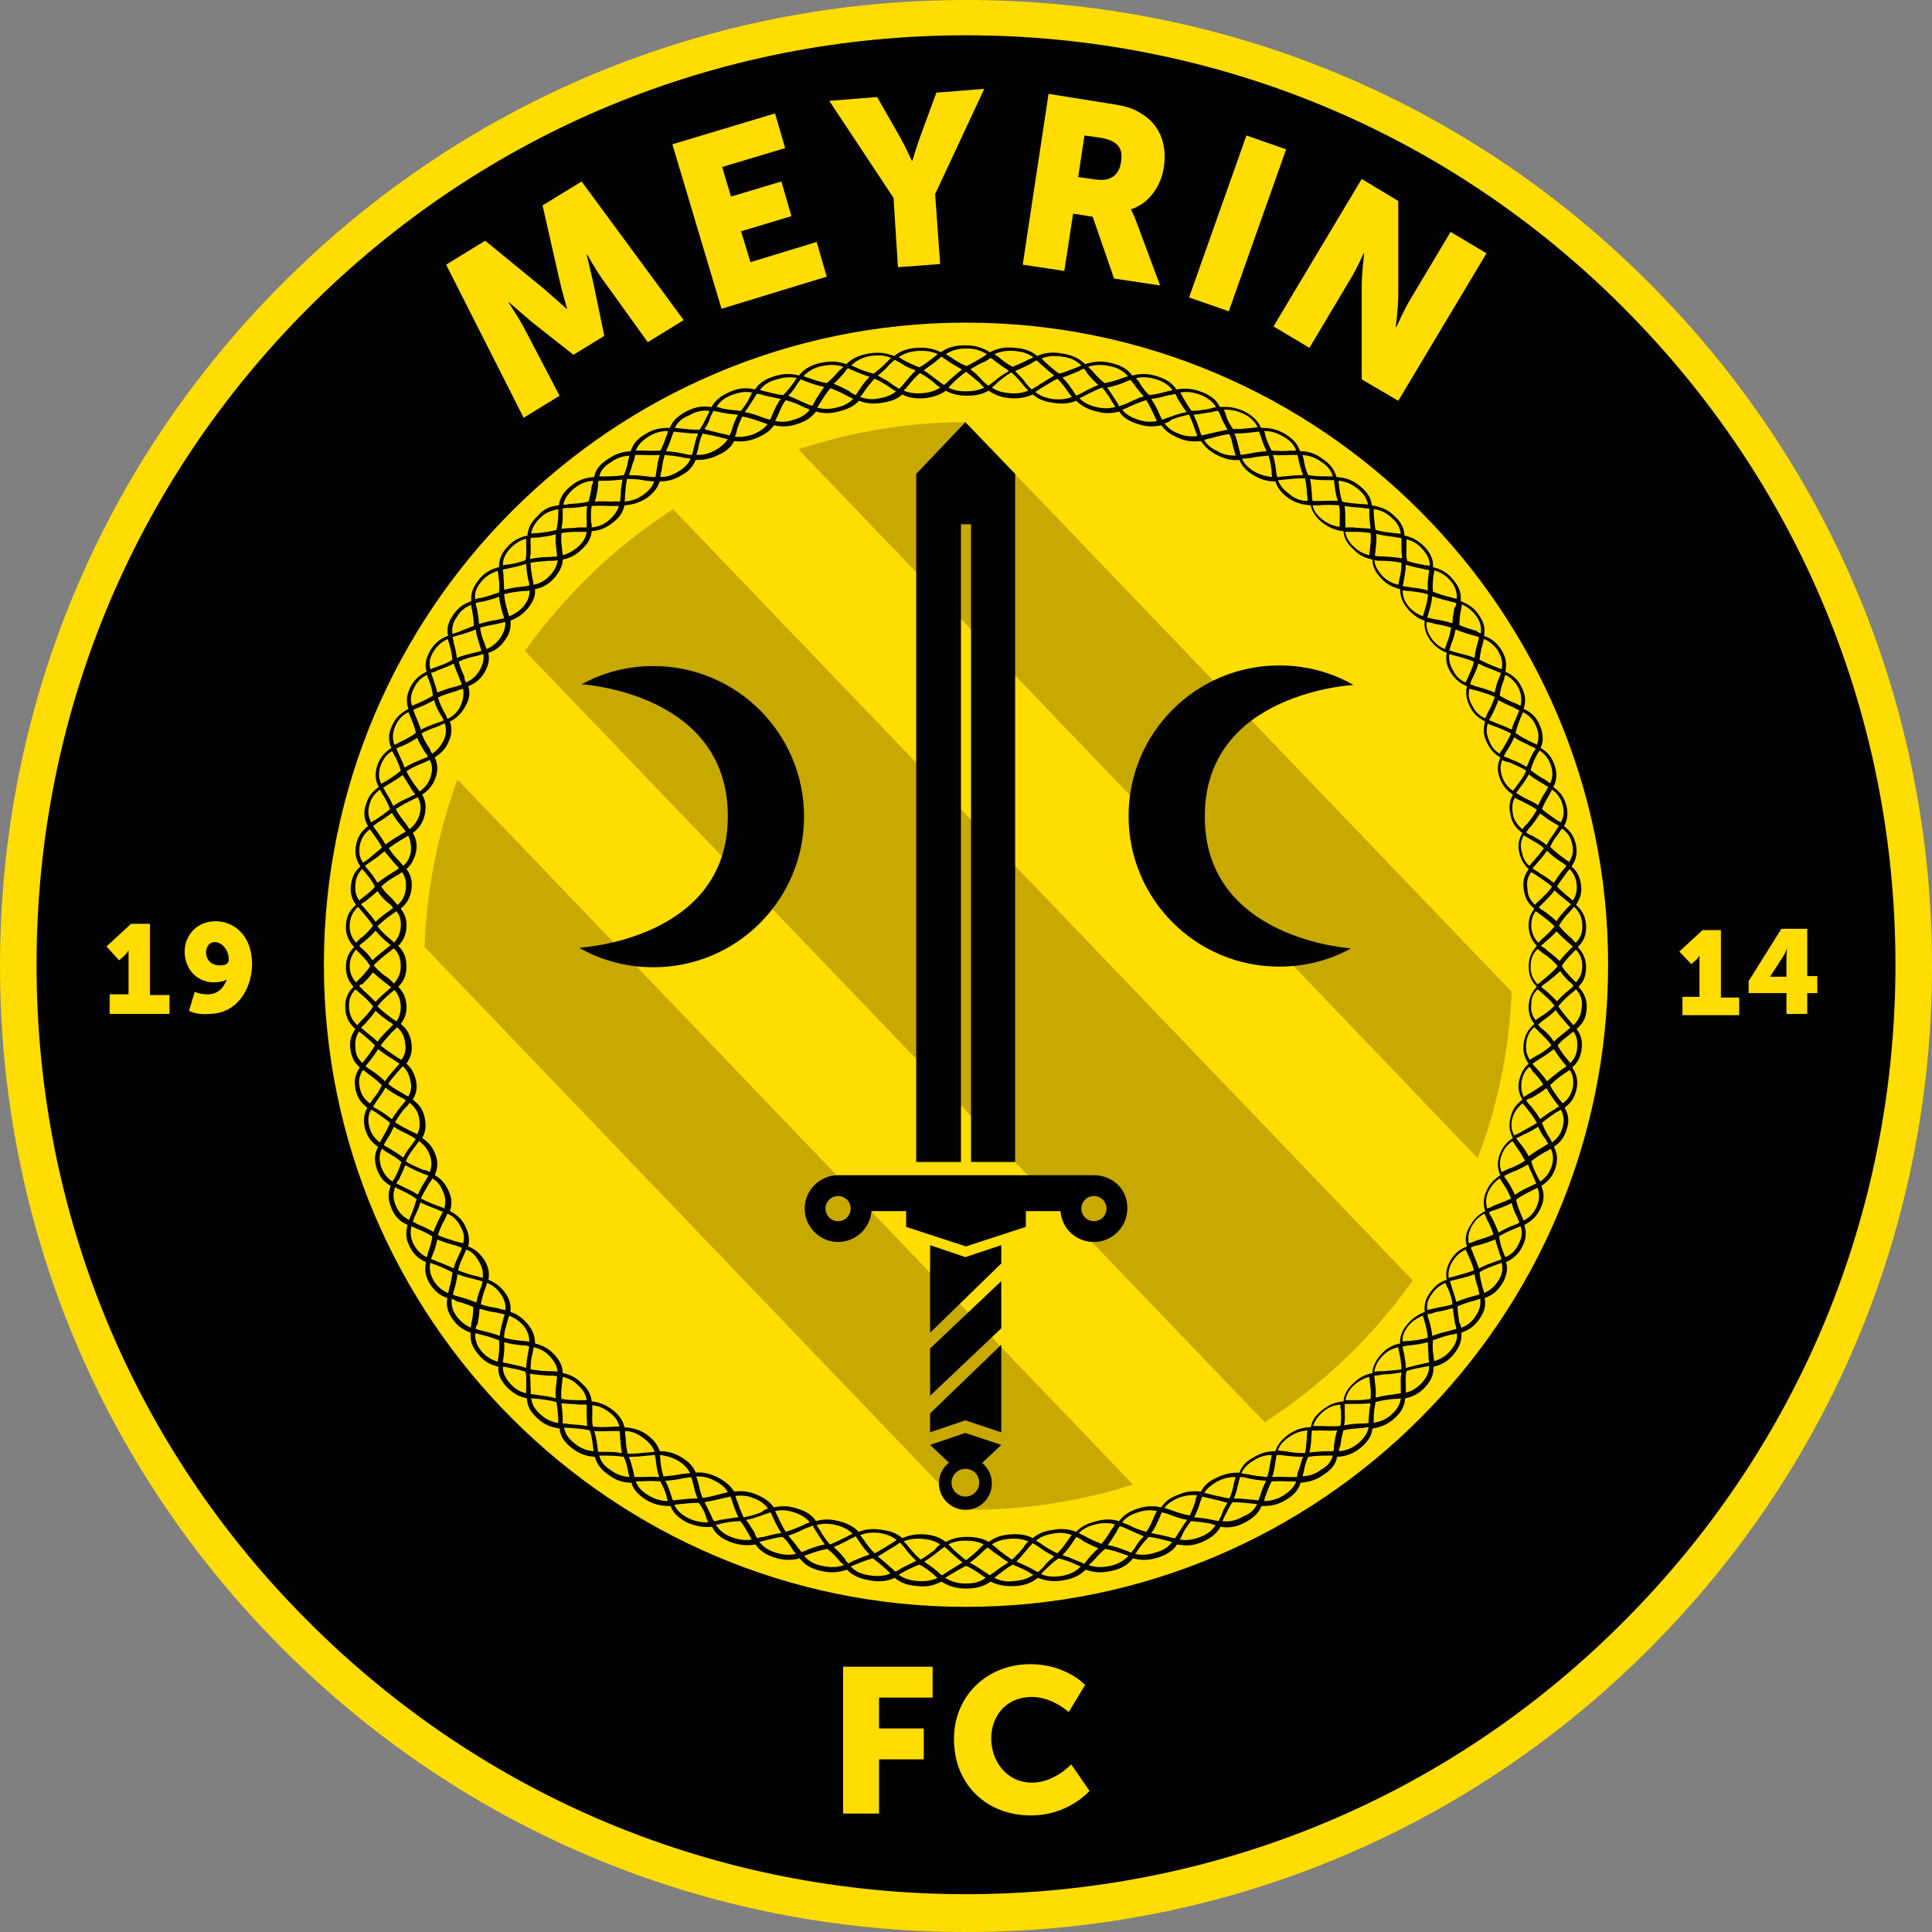 <?xml version="1.0" encoding="utf-8"?>
<!-- Generator: Adobe Illustrator 19.2.1, SVG Export Plug-In . SVG Version: 6.00 Build 0)  -->
<svg version="1.1" id="Calque_1" xmlns="http://www.w3.org/2000/svg" xmlns:xlink="http://www.w3.org/1999/xlink" x="0px" y="0px"
	 viewBox="0 0 306.6 306.6" style="enable-background:new 0 0 306.6 306.6;" xml:space="preserve">
<rect x="0" y="0" width="306.6" height="306.6" fill="#808080" stroke="none"/>
<style type="text/css">
	.st0{fill:#FFDD00;}
	.st1{fill-rule:evenodd;clip-rule:evenodd;fill:#020203;}
	.st2{fill:#020203;}
	.st3{fill:#FFFFFF;}
	.st4{fill:#C7A900;}
</style>
<path class="st0" d="M261.7,44.9C232.8,15.9,194.3,0,153.3,0C112.4,0,73.9,15.9,44.9,44.9C15.9,73.9,0,112.4,0,153.3
	c0,40.9,15.9,79.4,44.9,108.4s67.5,44.9,108.4,44.9c40.9,0,79.4-15.9,108.4-44.9c29-29,44.9-67.5,44.9-108.4
	C306.6,112.4,290.7,73.9,261.7,44.9z"/>
<path class="st1" d="M80,93.6c1.1-0.3,2-0.4,2.8-0.5c0.4,0,0.8-0.1,1.2-0.2c0-0.3-0.1-0.7-0.2-1c-0.1-0.7-0.3-1.5-0.3-2.4
	c-1,0.3-1.9,0.5-2.8,0.7c-0.3,0.1-0.6,0.1-0.9,0.2c0,0.3,0.1,0.5,0.1,0.8C79.9,91.9,80,92.7,80,93.6L80,93.6z M89.1,83.9
	c1.1-0.1,2-0.1,2.8-0.2c0.4,0,0.8,0,1.2,0c0-0.3,0-0.7,0-1c0-0.7-0.1-1.5,0.1-2.4c-1.1,0.2-2,0.3-2.9,0.3c-0.3,0-0.6,0-1,0.1
	c0,0.3,0,0.5,0,0.8C89.3,82.2,89.3,83,89.1,83.9L89.1,83.9L89.1,83.9L89.1,83.9z M93.9,83.7c1-0.1,1.9-0.4,2.8-1.2
	c0.9-0.8,1.3-1.5,1.5-2.2c-0.3,0-0.7,0-1.1,0c-0.9,0-2-0.1-3.2,0c-0.2,1-0.1,1.8-0.1,2.5C93.9,83.1,93.9,83.4,93.9,83.7L93.9,83.7z
	 M98.4,79.6c0-0.4,0.1-0.7,0.1-1.1c0-0.7,0.1-1.5,0.3-2.4c-1.1,0.1-2,0.2-2.9,0.2c-0.3,0-0.6,0-0.9,0c-0.1,0.3-0.1,0.6-0.1,0.9
	c-0.1,0.7-0.2,1.5-0.5,2.4c1.1-0.1,2,0,2.9,0C97.6,79.5,98,79.6,98.4,79.6L98.4,79.6z M94.1,76.3c-1.1,0.1-2,0.4-3.1,1.3
	c-1,0.9-1.4,1.6-1.6,2.5c0.3,0,0.5,0,0.8-0.1c1-0.1,2-0.1,3.2-0.4c0.3-1,0.4-1.8,0.5-2.5C94.1,76.8,94.1,76.5,94.1,76.3L94.1,76.3z
	 M92,84.4c-0.9,0-1.8,0-2.9,0.2c-0.1,1,0,1.8,0.1,2.5c0,0.4,0.1,0.7,0.1,1c0.8-0.2,1.6-0.6,2.4-1.3c0.9-0.8,1.3-1.6,1.4-2.4
	C92.7,84.4,92.4,84.4,92,84.4L92,84.4z M88.3,84.1c0.2-1,0.3-1.8,0.3-2.6c0-0.2,0-0.5,0-0.7c-1,0.2-2,0.5-2.9,1.4
	c-0.9,0.9-1.3,1.7-1.4,2.5c0.3-0.1,0.7-0.1,1.1-0.1C86.2,84.5,87.2,84.4,88.3,84.1L88.3,84.1z M88.7,80.2c0.1-1,0.6-2,1.8-3
	c1.3-1.1,2.5-1.4,3.8-1.5c0.2-1,0.7-1.9,2.1-2.8c1.4-1,2.5-1.2,3.7-1.3c0.3-1,0.9-1.9,2.3-2.7c1.4-0.9,2.6-1,3.9-1
	c0.4-1,1.1-1.8,2.6-2.6c1.5-0.8,2.7-0.9,4-0.7c0.5-0.9,1.3-1.7,2.9-2.4c1.6-0.7,2.8-0.7,4-0.4c0.6-0.9,1.5-1.6,3.1-2.1
	c1.6-0.5,2.8-0.4,3.9-0.1c0.7-0.9,1.6-1.6,3.4-2c1.8-0.4,3-0.2,4.1,0.2c0.8-0.8,1.8-1.4,3.6-1.7c1.8-0.3,2.9,0,4,0.4
	c0.9-0.7,1.9-1.2,3.6-1.3c1.7-0.1,2.8,0.2,3.8,0.7c1-0.7,2.1-1.1,3.9-1.1c1.8,0,2.9,0.5,3.9,1.1c1-0.5,2.1-0.9,3.9-0.7
	c1.7,0.1,2.8,0.6,3.6,1.3c1.1-0.5,2.3-0.7,4-0.4c1.8,0.3,2.8,0.9,3.6,1.7c1.2-0.4,2.4-0.6,4.1-0.2c1.8,0.4,2.7,1.1,3.4,2
	c1.1-0.3,2.3-0.4,3.9,0.1c1.6,0.5,2.5,1.2,3.1,2.1c1.2-0.2,2.4-0.2,4,0.4c1.6,0.6,2.4,1.4,2.9,2.4c1.2-0.1,2.4,0,3.9,0.7
	c1.5,0.8,2.2,1.6,2.6,2.6c1.2,0,2.4,0.1,3.9,1c1.4,0.9,2,1.7,2.3,2.7c1.2,0,2.4,0.3,3.7,1.3c1.3,0.9,1.8,1.8,2.1,2.8
	c1.3,0.1,2.5,0.4,3.8,1.5c1.3,1.1,1.7,2,1.8,3c1.2,0.2,2.4,0.5,3.6,1.7c1.2,1.1,1.5,2,1.6,3.1c1.1,0.2,2.1,0.7,3.2,1.8
	c1.1,1.2,1.4,2.2,1.3,3.2c1.2,0.3,2.3,0.8,3.3,2.1c1,1.2,1.2,2.2,1.1,3.3c1.1,0.4,2.1,1,2.9,2.2v0c0.9,1.3,1,2.3,0.8,3.3
	c1.1,0.4,2,1,2.8,2.3c0.8,1.3,0.8,2.3,0.6,3.4c1.1,0.5,2,1.2,2.6,2.5c0.7,1.4,0.6,2.4,0.3,3.4c1.1,0.5,2,1.2,2.6,2.7
	c0.6,1.5,0.5,2.5,0.1,3.5c1,0.6,1.7,1.3,2.2,2.7c0.5,1.5,0.3,2.5-0.2,3.5c1,0.7,1.7,1.5,2.1,3c0.3,1.4,0.1,2.3-0.4,3.2
	c0.9,0.7,1.6,1.5,1.9,3c0.3,1.5-0.1,2.5-0.7,3.4c0.8,0.7,1.3,1.5,1.5,2.9c0.2,1.4-0.2,2.3-0.8,3.2c0.9,0.8,1.5,1.7,1.6,3.2
	c0.1,1.6-0.4,2.6-1.3,3.5c0.7,0.8,1.3,1.7,1.3,3.2c0,1.5-0.5,2.4-1.2,3.1c0.8,0.9,1.4,1.9,1.3,3.5c-0.1,1.6-0.7,2.4-1.6,3.2
	c0.6,0.8,1,1.8,0.8,3.2c-0.2,1.4-0.7,2.2-1.5,2.9c0.6,0.9,1,1.9,0.7,3.4c-0.3,1.5-1,2.3-1.9,3c0.5,0.9,0.8,1.8,0.4,3.2
	c-0.4,1.5-1.1,2.3-2.1,3c0.5,1,0.7,2,0.2,3.5c-0.5,1.4-1.3,2.1-2.2,2.7c0.4,1,0.6,2-0.1,3.5c-0.6,1.4-1.5,2.1-2.6,2.7
	c0.3,1,0.4,2-0.3,3.4c-0.7,1.4-1.6,2-2.6,2.5c0.3,1,0.2,2-0.6,3.4c-0.8,1.3-1.7,1.9-2.8,2.3c0.2,1,0.1,2-0.8,3.3v0
	c-0.9,1.3-1.8,1.8-2.9,2.2c0.1,1-0.1,2-1.1,3.3c-1,1.3-2.1,1.8-3.3,2.1c0,1-0.2,2-1.3,3.2c-1,1.1-2.1,1.6-3.2,1.8
	c-0.1,1-0.4,2-1.6,3.1c-1.2,1.1-2.3,1.5-3.6,1.7c-0.1,1-0.6,2-1.8,3c-1.3,1.1-2.5,1.4-3.8,1.5c-0.2,1-0.7,1.9-2.1,2.8
	c-1.4,1-2.5,1.2-3.7,1.3c-0.3,1-0.9,1.9-2.3,2.7c-1.4,0.9-2.6,1-3.9,1c-0.4,1-1.1,1.8-2.6,2.6c-1.5,0.8-2.7,0.9-3.9,0.7
	c-0.5,0.9-1.3,1.7-2.9,2.4c-1.6,0.7-2.8,0.6-4,0.4c-0.6,0.9-1.5,1.6-3.1,2.1c-1.6,0.5-2.8,0.4-3.9,0.1c-0.7,0.9-1.6,1.6-3.4,2
	c-1.8,0.4-3,0.2-4.1-0.2c-0.8,0.8-1.8,1.4-3.6,1.7c-1.7,0.3-2.9,0-4-0.4c-0.9,0.7-1.9,1.2-3.6,1.3c-1.7,0.1-2.8-0.2-3.9-0.7
	c-1,0.7-2.1,1.1-3.9,1.1c-1.8,0-2.9-0.5-3.9-1.1c-1,0.5-2.1,0.9-3.8,0.7c-1.7-0.1-2.8-0.6-3.6-1.3c-1.1,0.5-2.3,0.7-4,0.4
	c-1.8-0.3-2.8-0.9-3.6-1.7c-1.2,0.4-2.4,0.6-4.1,0.2c-1.8-0.4-2.7-1.1-3.4-2c-1.1,0.3-2.3,0.4-3.9-0.1c-1.6-0.5-2.5-1.2-3.1-2.1
	c-1.2,0.2-2.4,0.2-4-0.4c-1.6-0.6-2.4-1.4-2.9-2.4c-1.2,0.1-2.4,0-4-0.7c-1.5-0.8-2.2-1.6-2.6-2.6c-1.2,0-2.4-0.1-3.9-1
	c-1.4-0.9-2-1.7-2.3-2.7c-1.2,0-2.4-0.3-3.7-1.3c-1.3-0.9-1.8-1.8-2.1-2.8c-1.3-0.1-2.4-0.4-3.8-1.5c-1.3-1.1-1.7-2-1.8-3
	c-1.2-0.2-2.4-0.5-3.6-1.7c-1.2-1.1-1.5-2-1.6-3.1c-1.1-0.2-2.1-0.7-3.2-1.8c-1.1-1.2-1.4-2.2-1.3-3.2c-1.2-0.3-2.3-0.8-3.3-2.1
	c-1-1.2-1.2-2.2-1.1-3.3c-1.1-0.4-2.1-1-2.9-2.2v0c-0.9-1.3-1-2.3-0.8-3.3c-1.1-0.4-2-1-2.8-2.3c-0.8-1.3-0.8-2.3-0.6-3.4
	c-1.1-0.5-2-1.2-2.6-2.5c-0.7-1.4-0.6-2.4-0.3-3.4c-1.1-0.5-2-1.2-2.6-2.7c-0.6-1.5-0.5-2.5-0.1-3.5c-1-0.6-1.7-1.3-2.2-2.7
	c-0.5-1.5-0.3-2.5,0.2-3.5c-1-0.7-1.7-1.5-2.1-3c-0.3-1.4-0.1-2.3,0.4-3.2c-0.9-0.7-1.6-1.5-1.9-3c-0.3-1.5,0.1-2.5,0.7-3.4
	c-0.8-0.7-1.3-1.5-1.5-2.9c-0.2-1.4,0.2-2.3,0.8-3.2c-0.9-0.8-1.5-1.7-1.6-3.2c-0.1-1.6,0.4-2.6,1.3-3.5c-0.7-0.8-1.2-1.7-1.2-3.1
	c0-1.5,0.5-2.4,1.3-3.2c-0.8-0.9-1.4-1.9-1.3-3.5c0.1-1.6,0.7-2.4,1.6-3.2c-0.6-0.8-1-1.8-0.8-3.2c0.2-1.4,0.7-2.2,1.5-2.9
	c-0.6-0.9-1-1.9-0.7-3.4c0.3-1.5,1-2.3,1.9-3c-0.5-0.9-0.8-1.8-0.4-3.2c0.4-1.5,1.1-2.3,2.1-3c-0.5-1-0.7-2-0.2-3.5
	c0.5-1.4,1.3-2.1,2.2-2.7c-0.4-1-0.6-2,0.1-3.5c0.6-1.4,1.5-2.1,2.6-2.7c-0.3-1-0.4-2,0.3-3.4c0.7-1.4,1.6-2,2.6-2.5
	c-0.3-1-0.2-2,0.6-3.4c0.8-1.3,1.7-1.9,2.8-2.3c-0.2-1-0.1-2,0.8-3.3v0c0.9-1.3,1.8-1.8,2.9-2.2c-0.1-1,0.1-2,1.1-3.3
	c1-1.3,2.1-1.8,3.3-2.1c0-1,0.2-2,1.3-3.2c1-1.1,2.1-1.6,3.2-1.8c0.1-1,0.4-2,1.6-3.1C86.3,80.7,87.4,80.3,88.7,80.2L88.7,80.2z
	 M95.1,75.6c0.2,0,0.5,0,0.7,0c0.9,0,2,0,3.2-0.2c0.4-0.9,0.6-1.7,0.7-2.4c0.1-0.2,0.1-0.5,0.2-0.7c-1,0.1-2,0.3-3,1.1
	C95.8,74,95.3,74.8,95.1,75.6L95.1,75.6z M99.5,76c-0.2,0.9-0.2,1.7-0.3,2.5c0,0.4,0,0.7-0.1,1.1c1-0.1,1.9-0.3,3-1.1
	c1-0.7,1.5-1.4,1.7-2.1c-0.4,0-0.8-0.1-1.2-0.1C101.7,76.1,100.7,76,99.5,76L99.5,76z M99.1,80.2c-0.2,0.9-0.6,1.8-1.8,2.7
	c-1.2,1-2.3,1.3-3.4,1.4c-0.1,1-0.5,1.9-1.6,2.9c-1,1-2,1.4-3,1.6c0,0.9-0.4,1.8-1.3,2.9c-1,1.1-2,1.6-3.1,1.8
	c0.1,0.9-0.2,1.9-1.1,3c-0.9,1.1-1.8,1.6-2.8,2c0.1,0.9,0,1.9-0.8,3l0,0c-0.8,1.2-1.7,1.8-2.7,2.1c0.2,0.9,0.1,1.9-0.6,3.1
	c-0.7,1.2-1.6,1.8-2.6,2.2c0.3,0.9,0.3,1.9-0.4,3.1c-0.7,1.3-1.5,2-2.5,2.5c0.3,0.9,0.4,1.9-0.2,3.2c-0.5,1.2-1.3,1.9-2.2,2.5
	c0.4,0.9,0.6,1.9,0.1,3.3c-0.5,1.3-1.2,2-2.1,2.6c0.5,0.9,0.7,1.8,0.4,3.2c-0.3,1.4-1,2.2-1.9,2.9c0.5,0.8,0.8,1.8,0.5,3.1
	c-0.3,1.2-0.8,2-1.5,2.6c0.6,0.8,1,1.8,0.8,3.2c-0.2,1.5-0.8,2.3-1.7,3.1c0.6,0.8,1,1.7,0.9,3c-0.1,1.4-0.6,2.2-1.3,2.9
	c0.8,0.8,1.3,1.7,1.3,3.3c0,1.5-0.5,2.4-1.3,3.2c0.7,0.7,1.2,1.6,1.3,2.9c0.1,1.3-0.3,2.2-0.9,3c0.9,0.7,1.5,1.6,1.7,3.1
	c0.2,1.4-0.2,2.3-0.8,3.2c0.7,0.6,1.2,1.4,1.5,2.6c0.3,1.3,0,2.3-0.5,3.1c0.9,0.7,1.6,1.4,1.9,2.9c0.3,1.4,0.1,2.3-0.4,3.2
	c0.9,0.6,1.6,1.3,2.1,2.6c0.5,1.4,0.3,2.3-0.1,3.3c0.9,0.5,1.6,1.2,2.2,2.5c0.6,1.3,0.5,2.3,0.2,3.2c1,0.5,1.9,1.2,2.5,2.5
	c0.6,1.3,0.6,2.2,0.4,3.1c1,0.4,1.8,1,2.6,2.2c0.7,1.2,0.8,2.2,0.6,3.1c1,0.4,1.9,1,2.7,2.1l0,0c0.8,1.2,0.9,2.1,0.8,3
	c1,0.3,1.9,0.9,2.8,2c0.9,1.1,1.1,2.1,1.1,3c1.1,0.3,2.1,0.7,3.1,1.8c1,1.1,1.3,2,1.3,2.9c1,0.2,2,0.6,3,1.6c1.1,1,1.5,1.9,1.6,2.9
	c1.1,0.1,2.2,0.5,3.4,1.4c1.1,0.9,1.6,1.8,1.8,2.7c1.2,0.1,2.3,0.3,3.6,1.2c1.2,0.9,1.7,1.7,2,2.6c1.1,0,2.2,0.2,3.5,1
	c1.3,0.8,1.9,1.6,2.2,2.4c1.1-0.1,2.2,0.1,3.6,0.8c1.3,0.7,2,1.4,2.5,2.2c1.1-0.1,2.2-0.1,3.6,0.5c1.4,0.6,2.1,1.2,2.7,2
	c1.1-0.2,2.2-0.3,3.7,0.2c1.6,0.5,2.4,1.1,3,2c1-0.3,2.1-0.4,3.6,0c1.6,0.4,2.5,1,3.2,1.7c1-0.4,2.1-0.6,3.8-0.3
	c1.5,0.2,2.4,0.7,3.1,1.3c0.9-0.4,2-0.7,3.5-0.6c1.6,0.1,2.6,0.6,3.4,1.2c0.9-0.5,1.9-0.8,3.4-0.8c1.5,0,2.6,0.3,3.4,0.8
	c0.8-0.6,1.8-1.1,3.5-1.2c1.5-0.1,2.6,0.1,3.5,0.6c0.7-0.6,1.6-1.1,3.1-1.3c1.6-0.3,2.7-0.1,3.8,0.3c0.7-0.8,1.6-1.3,3.2-1.7
	c1.5-0.4,2.6-0.3,3.6,0c0.6-0.8,1.4-1.5,3-2c1.5-0.5,2.6-0.4,3.7-0.2c0.5-0.8,1.3-1.5,2.7-2c1.4-0.6,2.5-0.6,3.6-0.5
	c0.4-0.8,1.1-1.6,2.5-2.2c1.4-0.7,2.5-0.8,3.6-0.8c0.3-0.9,0.9-1.7,2.2-2.4c1.3-0.8,2.4-1,3.5-1c0.3-0.9,0.8-1.7,2-2.6
	c1.3-0.9,2.4-1.2,3.6-1.2c0.2-0.9,0.6-1.8,1.8-2.7c1.2-1,2.3-1.3,3.4-1.4c0.1-1,0.5-1.9,1.6-2.9c1-1,2-1.4,3-1.6
	c0-0.9,0.4-1.8,1.3-2.9c1-1.1,2-1.6,3.1-1.8c-0.1-0.9,0.2-1.9,1.1-3c0.9-1.1,1.8-1.6,2.8-2c-0.1-0.9,0-1.9,0.8-3l0,0
	c0.8-1.2,1.7-1.8,2.7-2.1c-0.2-0.9-0.1-1.9,0.6-3.1c0.7-1.2,1.6-1.8,2.6-2.2c-0.3-0.9-0.3-1.9,0.4-3.1c0.7-1.3,1.5-2,2.5-2.5
	c-0.3-0.9-0.4-1.9,0.2-3.2c0.5-1.2,1.3-1.9,2.2-2.5c-0.4-0.9-0.6-1.9-0.1-3.3c0.5-1.3,1.2-2,2.1-2.6c-0.5-0.9-0.7-1.8-0.4-3.2
	c0.3-1.4,1-2.2,1.9-2.9c-0.5-0.8-0.8-1.8-0.5-3.1c0.3-1.2,0.8-2,1.5-2.6c-0.6-0.8-1-1.8-0.8-3.2c0.2-1.5,0.8-2.3,1.7-3.1
	c-0.6-0.8-1-1.7-0.9-3c0.1-1.3,0.6-2.2,1.3-2.9c-0.8-0.8-1.3-1.7-1.3-3.2c0-1.5,0.5-2.4,1.3-3.3c-0.7-0.7-1.2-1.6-1.3-2.9
	c-0.1-1.3,0.3-2.2,0.9-3c-0.9-0.7-1.5-1.6-1.7-3.1c-0.2-1.4,0.2-2.3,0.8-3.2c-0.7-0.6-1.2-1.4-1.5-2.6c-0.3-1.3,0-2.3,0.5-3.1
	c-0.9-0.7-1.6-1.4-1.9-2.9c-0.3-1.4-0.1-2.3,0.4-3.2c-0.9-0.6-1.6-1.3-2.1-2.6c-0.5-1.4-0.3-2.3,0.1-3.3c-0.9-0.5-1.6-1.2-2.2-2.5
	c-0.6-1.3-0.5-2.3-0.2-3.2c-1-0.5-1.9-1.2-2.5-2.5c-0.6-1.3-0.6-2.2-0.4-3.1c-1-0.4-1.8-1-2.6-2.2c-0.7-1.2-0.8-2.2-0.6-3.1
	c-1-0.4-1.9-1-2.7-2.1v0c-0.8-1.2-0.9-2.1-0.8-3c-1-0.3-1.9-0.9-2.8-2c-0.9-1.1-1.1-2.1-1.1-3c-1.1-0.3-2.1-0.7-3.1-1.8
	c-1-1.1-1.3-2-1.3-2.9c-1-0.2-2-0.6-3-1.6c-1.1-1-1.5-1.9-1.6-2.9c-1.1-0.1-2.2-0.5-3.4-1.4c-1.1-0.9-1.6-1.8-1.8-2.7
	c-1.2-0.1-2.3-0.3-3.6-1.2c-1.2-0.9-1.7-1.7-2-2.6c-1.1,0-2.2-0.2-3.5-1c-1.3-0.8-1.9-1.6-2.2-2.4c-1.1,0.1-2.2-0.1-3.6-0.8
	c-1.3-0.7-2-1.4-2.5-2.2c-1.1,0.1-2.2,0.1-3.6-0.5c-1.4-0.6-2.1-1.2-2.7-2c-1.1,0.2-2.2,0.3-3.7-0.2c-1.6-0.5-2.4-1.1-3-2
	c-1,0.3-2.1,0.4-3.6,0c-1.6-0.4-2.5-1-3.2-1.7c-1,0.4-2.1,0.6-3.8,0.3c-1.5-0.2-2.4-0.7-3.1-1.3c-0.9,0.4-2,0.7-3.5,0.6
	c-1.6-0.1-2.6-0.6-3.5-1.2c-0.9,0.5-1.9,0.8-3.4,0.8c-1.5,0-2.5-0.3-3.4-0.8c-0.8,0.6-1.8,1-3.4,1.2c-1.5,0.1-2.6-0.1-3.5-0.6
	c-0.7,0.6-1.6,1.1-3.1,1.3c-1.6,0.3-2.7,0.1-3.8-0.3c-0.7,0.8-1.6,1.3-3.2,1.7c-1.5,0.4-2.6,0.3-3.6,0c-0.6,0.8-1.4,1.5-3,2
	c-1.5,0.5-2.6,0.4-3.7,0.2c-0.5,0.8-1.3,1.4-2.7,2c-1.4,0.6-2.5,0.6-3.6,0.5c-0.4,0.8-1.1,1.6-2.5,2.2c-1.4,0.7-2.5,0.8-3.6,0.8
	c-0.4,0.9-0.9,1.7-2.2,2.4c-1.3,0.8-2.4,1-3.5,1c-0.3,0.9-0.8,1.7-2,2.6C101.3,79.9,100.2,80.1,99.1,80.2L99.1,80.2z M99.8,75.4
	c1.1,0,2,0.1,2.9,0.2c0.5,0.1,0.9,0.1,1.3,0.1c0.1-0.3,0.1-0.7,0.2-1.1c0.1-0.7,0.2-1.5,0.5-2.4c-1.1,0.1-2,0-2.9,0
	c-0.4,0-0.7,0-1,0c-0.1,0.3-0.1,0.6-0.2,0.9C100.3,73.7,100.2,74.5,99.8,75.4L99.8,75.4z M104.8,75.7c0.9,0,1.8-0.2,2.9-0.9
	c1-0.6,1.6-1.3,1.9-2c-0.4-0.1-0.8-0.1-1.2-0.2c-0.9-0.2-1.8-0.3-2.9-0.4c-0.3,0.9-0.4,1.7-0.5,2.4C104.9,75,104.8,75.4,104.8,75.7
	L104.8,75.7z M109.8,72.2c0.1-0.3,0.2-0.7,0.3-1.1c0.2-0.7,0.3-1.5,0.7-2.3c-1.1,0-2-0.1-2.9-0.2c-0.4,0-0.7-0.1-1-0.1
	c-0.1,0.3-0.2,0.6-0.3,0.8c-0.2,0.7-0.5,1.4-0.9,2.3c1.1,0.1,2,0.2,2.8,0.4C108.9,72.1,109.4,72.2,109.8,72.2L109.8,72.2z M106,68.4
	c-1,0-2,0.2-3.1,0.9c-1.1,0.7-1.7,1.4-2,2.2c0.3,0,0.6,0,0.9,0c0.9,0,1.9,0.1,3,0c0.5-0.9,0.7-1.7,1-2.4
	C105.9,68.9,105.9,68.7,106,68.4L106,68.4z M107.1,67.9c0.3,0,0.6,0.1,0.9,0.1c0.9,0.1,1.9,0.2,3,0.2c0.6-0.8,0.9-1.6,1.3-2.3
	c0.1-0.2,0.2-0.5,0.3-0.7c-1-0.1-2,0-3.2,0.7C108.1,66.4,107.5,67.1,107.1,67.9L107.1,67.9z M111.8,68.1L111.8,68.1
	c1,0.3,1.9,0.5,2.7,0.7c0.5,0.1,0.9,0.2,1.3,0.3c0.1-0.3,0.3-0.7,0.4-1.1c0.2-0.7,0.5-1.4,0.9-2.2l-0.2,0l0,0
	c-1-0.1-1.9-0.2-2.7-0.4c-0.3-0.1-0.7-0.1-1-0.2c-0.1,0.3-0.2,0.5-0.4,0.8C112.6,66.7,112.3,67.4,111.8,68.1L111.8,68.1z
	 M111.5,68.8c-0.4,0.9-0.6,1.7-0.7,2.4c-0.1,0.4-0.2,0.7-0.3,1c0.9,0,1.8-0.1,2.9-0.7c1.1-0.6,1.7-1.2,2.1-1.8
	c-0.4-0.1-0.8-0.2-1.2-0.3C113.5,69.2,112.6,69,111.5,68.8L111.5,68.8z M116.6,69.3c0.9,0.1,1.8,0,3-0.4c1.1-0.5,1.8-1,2.2-1.6
	c-0.4-0.1-0.8-0.3-1.2-0.4c-0.8-0.3-1.7-0.6-2.8-0.8c-0.4,0.8-0.7,1.6-0.9,2.3C116.9,68.6,116.8,69,116.6,69.3L116.6,69.3z
	 M122.2,66.6c0.2-0.3,0.3-0.7,0.5-1.1c0.3-0.7,0.6-1.4,1.2-2.2c-1.1-0.2-2-0.4-2.8-0.6c-0.3-0.1-0.6-0.2-1-0.2
	c-0.2,0.3-0.3,0.5-0.5,0.8c-0.4,0.6-0.8,1.3-1.4,2.1c1.1,0.2,1.9,0.5,2.7,0.8C121.4,66.4,121.8,66.5,122.2,66.6L122.2,66.6z
	 M119.4,62.3c-1-0.2-2-0.1-3.3,0.4c-1.3,0.5-2,1.2-2.4,1.9c0.3,0,0.5,0.1,0.8,0.2c0.9,0.2,1.9,0.3,3.1,0.4c0.6-0.8,1.1-1.5,1.4-2.2
	C119.1,62.8,119.2,62.5,119.4,62.3L119.4,62.3z M120.6,61.9c0.3,0.1,0.5,0.1,0.8,0.2c0.8,0.2,1.8,0.5,2.9,0.6
	c0.8-0.8,1.3-1.5,1.8-2.2c0.1-0.2,0.2-0.4,0.4-0.5c-0.9-0.2-1.9-0.2-3.2,0.2C121.8,60.6,121.1,61.2,120.6,61.9L120.6,61.9z
	 M125.1,62.8L125.1,62.8L125.1,62.8c1,0.4,1.8,0.8,2.5,1.1c0.4,0.2,0.9,0.4,1.3,0.5c0.2-0.3,0.4-0.6,0.5-0.9
	c0.4-0.6,0.8-1.3,1.4-2.1c-1.1-0.2-1.9-0.5-2.7-0.8c-0.4-0.1-0.7-0.3-1-0.4c-0.2,0.2-0.3,0.4-0.5,0.6
	C126.2,61.5,125.8,62.1,125.1,62.8L125.1,62.8z M124.7,63.5c-0.6,0.8-0.9,1.6-1.2,2.3c-0.2,0.4-0.3,0.7-0.5,1c0.9,0.2,1.8,0.2,3-0.2
	c1.3-0.4,2-0.9,2.5-1.6c-0.4-0.2-0.8-0.3-1.2-0.5C126.6,64.1,125.7,63.8,124.7,63.5L124.7,63.5z M129.7,64.7c0.8,0.2,1.8,0.3,3,0
	c1.3-0.3,2.1-0.8,2.7-1.4c-0.3-0.2-0.7-0.3-1-0.5c-0.7-0.4-1.6-0.8-2.6-1.2c-0.7,0.8-1.2,1.6-1.6,2.3
	C130,64.1,129.9,64.4,129.7,64.7L129.7,64.7z M135.8,62.7c0.2-0.3,0.4-0.6,0.6-0.9c0.4-0.6,0.9-1.3,1.6-2c-1-0.3-1.9-0.7-2.6-1
	c-0.3-0.1-0.6-0.2-0.8-0.4c-0.2,0.2-0.4,0.4-0.5,0.6c-0.5,0.6-1,1.2-1.8,1.9c1,0.4,1.8,0.8,2.5,1.2
	C135.1,62.4,135.4,62.5,135.8,62.7L135.8,62.7z M133.8,58.2c-1-0.3-2-0.4-3.4-0.1c-1.4,0.3-2.2,0.9-2.9,1.6c0.3,0.1,0.6,0.2,0.9,0.3
	c0.8,0.3,1.7,0.6,2.8,0.8c0.9-0.7,1.5-1.5,2.1-2.1C133.5,58.6,133.7,58.4,133.8,58.2L133.8,58.2z M135.1,58c0.2,0.1,0.5,0.2,0.7,0.3
	c0.8,0.4,1.7,0.7,2.8,1c0.9-0.6,1.6-1.3,2.2-1.9c0.2-0.2,0.4-0.4,0.6-0.6c-0.9-0.4-1.9-0.5-3.3-0.3C136.6,56.8,135.8,57.3,135.1,58
	L135.1,58z M138.8,60.1c-0.7,0.7-1.2,1.4-1.7,2.1c-0.2,0.3-0.4,0.6-0.6,0.8c0.9,0.3,1.8,0.5,3.1,0.2c1.2-0.2,2-0.6,2.6-1.1
	c-0.4-0.2-0.7-0.4-1.1-0.7C140.5,61,139.7,60.5,138.8,60.1L138.8,60.1z M139.3,59.6c0.9,0.5,1.7,0.9,2.3,1.4
	c0.4,0.3,0.8,0.5,1.1,0.7c0.3-0.3,0.6-0.6,0.9-1c0.5-0.6,1-1.2,1.7-1.9l-0.2-0.1l0,0c-0.9-0.3-1.6-0.7-2.2-1.1
	c-0.3-0.2-0.6-0.3-0.9-0.5c-0.3,0.2-0.5,0.5-0.8,0.7C140.7,58.4,140.1,59,139.3,59.6L139.3,59.6z M143.4,62c0.8,0.3,1.7,0.5,2.9,0.4
	c1.3-0.1,2.2-0.4,2.9-0.9c-0.3-0.2-0.7-0.5-1-0.8c-0.6-0.5-1.3-1-2.2-1.5c-0.7,0.6-1.3,1.3-1.8,1.9C144,61.4,143.7,61.7,143.4,62
	L143.4,62z M149.8,61.1c0.3-0.2,0.6-0.5,0.9-0.8c0.6-0.5,1.2-1.1,2-1.7l-0.1,0c-0.9-0.5-1.6-0.9-2.3-1.4c-0.3-0.2-0.6-0.4-0.9-0.6
	c-0.2,0.2-0.5,0.4-0.7,0.6c-0.6,0.5-1.2,0.9-1.9,1.4l0,0l-0.2,0.2c0.9,0.5,1.5,1.1,2.1,1.5C149.1,60.6,149.5,60.9,149.8,61.1
	L149.8,61.1z M148.8,56.2c-0.8-0.4-1.8-0.6-3.2-0.5c-1.4,0.1-2.3,0.5-3,1c0.2,0.1,0.5,0.2,0.7,0.4c0.7,0.4,1.6,0.8,2.6,1.2
	c0.9-0.5,1.6-1.1,2.3-1.6C148.4,56.5,148.6,56.4,148.8,56.2L148.8,56.2z M150.1,56.2c0.3,0.2,0.5,0.3,0.8,0.5c0.7,0.5,1.5,1,2.5,1.4
	c1-0.5,1.8-1,2.5-1.4c0.3-0.2,0.5-0.3,0.7-0.5c-0.8-0.5-1.8-0.9-3.2-0.9C151.8,55.3,150.9,55.7,150.1,56.2L150.1,56.2z M154,58.6
	L154,58.6c0.8,0.6,1.4,1.2,1.9,1.8c0.3,0.3,0.6,0.5,0.9,0.8c0.4-0.2,0.7-0.5,1.1-0.8c0.6-0.5,1.3-1,2.2-1.5l-0.2-0.2
	c-0.8-0.5-1.4-1-2-1.4c-0.2-0.2-0.5-0.4-0.7-0.5c-0.3,0.2-0.6,0.4-0.9,0.6C155.6,57.6,154.9,58.1,154,58.6L154,58.6z M153.3,59
	c-0.8,0.6-1.5,1.2-2,1.7c-0.3,0.3-0.5,0.5-0.8,0.8c0.7,0.4,1.6,0.6,2.8,0.6c1.2,0,2.1-0.2,2.9-0.6c-0.3-0.2-0.5-0.5-0.8-0.8
	C154.8,60.2,154.1,59.6,153.3,59L153.3,59z M84.2,85.4c0,0.3,0,0.6,0,0.9c0,0.7,0.1,1.4-0.1,2.3l0,0l0,0.1c1.1-0.2,2-0.3,2.8-0.3
	c0.5,0,1-0.1,1.5-0.1c0-0.4-0.1-0.7-0.1-1.1c-0.1-0.7-0.2-1.5-0.1-2.4c-1.1,0.3-2,0.4-2.8,0.5C85,85.3,84.6,85.3,84.2,85.4
	L84.2,85.4z M88.5,88.9C88.1,89,87.6,89,87.1,89c-0.9,0.1-1.8,0.1-2.9,0.3c0,1,0.2,1.8,0.3,2.5c0.1,0.3,0.1,0.7,0.2,1
	c0.9-0.2,1.8-0.6,2.6-1.5C88.1,90.4,88.4,89.7,88.5,88.9L88.5,88.9z M83.4,88.9c0.2-1,0.1-1.8,0.1-2.6c0-0.3,0-0.5,0-0.8
	c-0.9,0.2-1.7,0.7-2.5,1.5c-0.9,1-1.2,1.8-1.2,2.7c0.2,0,0.5-0.1,0.7-0.1C81.4,89.5,82.3,89.3,83.4,88.9L83.4,88.9z M79,90.6
	c-1,0.3-1.9,0.8-2.7,1.8c-0.8,1-1,1.8-0.9,2.7c0.3-0.1,0.6-0.2,0.9-0.2c0.9-0.2,1.8-0.5,2.9-0.9c0.1-1,0-1.9-0.1-2.6
	C79.1,91.1,79,90.8,79,90.6L79,90.6z M75.5,95.7c0,0.3,0.1,0.6,0.2,0.9c0.1,0.7,0.3,1.5,0.3,2.4l0.1-0.1l0,0.1
	c1-0.3,1.8-0.5,2.6-0.6c0.5-0.1,0.9-0.2,1.3-0.3c-0.1-0.3-0.2-0.7-0.3-1c-0.2-0.7-0.4-1.5-0.5-2.4c-1,0.4-1.9,0.6-2.7,0.8
	C76.2,95.5,75.8,95.6,75.5,95.7L75.5,95.7z M80.8,97.8c0.8-0.3,1.6-0.8,2.3-1.6c0.7-0.9,1-1.7,0.9-2.5c-0.4,0.1-0.7,0.1-1.1,0.1
	C82,93.9,81.1,94,80,94.3c0.1,1,0.3,1.8,0.5,2.5C80.6,97.2,80.7,97.5,80.8,97.8L80.8,97.8z M80.2,98.7c-0.4,0.1-0.8,0.2-1.3,0.3
	c-0.8,0.2-1.7,0.3-2.7,0.6c0.1,1,0.4,1.8,0.7,2.5c0.1,0.3,0.2,0.6,0.3,0.9c0.8-0.3,1.6-0.9,2.2-1.8v0
	C80.1,100.2,80.2,99.4,80.2,98.7L80.2,98.7z M75.2,99.3c0-1-0.2-1.8-0.3-2.6c-0.1-0.2-0.1-0.5-0.1-0.7c-0.9,0.3-1.7,0.9-2.3,1.9l0,0
	c-0.7,1-0.8,1.8-0.7,2.7c0.3-0.1,0.6-0.2,0.9-0.3C73.4,100,74.3,99.7,75.2,99.3L75.2,99.3z M75.5,99.9c-1,0.4-1.9,0.7-2.7,0.9
	c-0.4,0.1-0.7,0.2-1,0.3c0.1,0.3,0.2,0.6,0.2,0.9c0.2,0.7,0.4,1.5,0.5,2.4c1-0.4,1.9-0.6,2.7-0.8c0.4-0.1,0.8-0.2,1.2-0.3
	c-0.1-0.3-0.2-0.7-0.3-1C75.9,101.6,75.6,100.8,75.5,99.9L75.5,99.9z M71.1,101.4c-0.9,0.4-1.6,0.9-2.3,2c-0.7,1.1-0.7,1.9-0.5,2.8
	c0.3-0.1,0.5-0.2,0.8-0.3c0.8-0.3,1.8-0.6,2.7-1.2c-0.1-1-0.3-1.8-0.5-2.5C71.2,101.9,71.1,101.7,71.1,101.4L71.1,101.4z
	 M68.4,106.8c0.1,0.3,0.2,0.5,0.3,0.8c0.2,0.7,0.5,1.4,0.7,2.3c1-0.4,1.9-0.7,2.7-0.9c0.4-0.1,0.8-0.2,1.2-0.4
	c-0.1-0.3-0.3-0.6-0.4-1c-0.3-0.7-0.6-1.4-0.9-2.3c-0.9,0.5-1.8,0.8-2.6,1.1C69.1,106.6,68.7,106.7,68.4,106.8L68.4,106.8z
	 M74,108.3c0.8-0.4,1.5-0.9,2.1-1.9c0.6-1,0.7-1.8,0.6-2.6c-0.4,0.1-0.7,0.2-1.1,0.3c-0.9,0.2-1.8,0.4-2.8,0.9
	c0.2,0.9,0.6,1.7,0.9,2.4C73.7,107.8,73.8,108.1,74,108.3L74,108.3z M73.5,109.3c-0.4,0.1-0.7,0.2-1.2,0.4c-0.9,0.3-1.8,0.5-2.8,1
	c0.3,1,0.7,1.8,1.1,2.5c0.2,0.3,0.3,0.6,0.4,0.9c0.8-0.4,1.6-1,2.1-2.1C73.6,110.8,73.6,110,73.5,109.3L73.5,109.3z M68.7,110.4
	c-0.1-1-0.4-1.9-0.7-2.6c-0.1-0.2-0.2-0.5-0.2-0.7c-0.9,0.4-1.6,1-2.1,2.1c-0.6,1.1-0.6,2-0.3,2.8c0.2-0.1,0.5-0.2,0.7-0.3
	C66.8,111.4,67.7,111,68.7,110.4L68.7,110.4z M68.9,111.1c-0.9,0.5-1.7,0.9-2.5,1.2c-0.3,0.1-0.6,0.2-0.8,0.4
	c0.1,0.3,0.2,0.5,0.3,0.8c0.3,0.7,0.6,1.4,0.9,2.3c0.9-0.5,1.8-0.8,2.6-1.1c0.4-0.1,0.7-0.2,1-0.4c-0.1-0.3-0.3-0.6-0.5-0.9
	C69.5,112.7,69.1,112,68.9,111.1L68.9,111.1z M64.8,113c-0.9,0.5-1.6,1.1-2.1,2.3c-0.5,1.2-0.4,2.1-0.1,2.9c0.3-0.1,0.6-0.3,0.8-0.4
	c0.8-0.4,1.7-0.8,2.6-1.5c-0.2-1-0.6-1.9-0.9-2.6C65,113.4,64.9,113.2,64.8,113L64.8,113z M62.9,118.8c0.1,0.2,0.2,0.4,0.3,0.7
	c0.3,0.7,0.7,1.4,1,2.3c0.9-0.5,1.7-0.9,2.5-1.2c0.4-0.2,0.8-0.3,1.2-0.5c-0.1-0.3-0.3-0.5-0.5-0.8c-0.4-0.6-0.8-1.3-1.2-2.2
	c-0.9,0.6-1.7,1-2.4,1.3C63.5,118.5,63.2,118.6,62.9,118.8L62.9,118.8z M68.6,119.6c0.7-0.5,1.3-1.1,1.8-2.1
	c0.5-1.1,0.4-1.9,0.2-2.7c-0.3,0.1-0.6,0.2-0.9,0.4c-0.8,0.3-1.8,0.6-2.8,1.2c0.4,1,0.8,1.7,1.3,2.4
	C68.3,119.1,68.4,119.4,68.6,119.6L68.6,119.6z M68.2,120.6c-0.4,0.2-0.7,0.3-1.1,0.5c-0.8,0.3-1.7,0.7-2.6,1.3c0.5,1,1,1.7,1.5,2.4
	c0.2,0.3,0.4,0.5,0.6,0.8c0.7-0.5,1.3-1.1,1.7-2.2C68.7,122.2,68.6,121.4,68.2,120.6L68.2,120.6z M63.6,122.3L63.6,122.3
	c-0.3-1.1-0.7-1.9-1.1-2.6c-0.1-0.2-0.2-0.4-0.3-0.5c-0.8,0.5-1.4,1.2-1.8,2.3c-0.4,1.2-0.3,2.1,0.1,2.9c0.2-0.1,0.4-0.3,0.7-0.4
	C62,123.5,62.8,123,63.6,122.3L63.6,122.3z M63.9,123c-0.8,0.6-1.6,1.1-2.3,1.5c-0.3,0.2-0.5,0.3-0.8,0.5c0.1,0.2,0.3,0.4,0.4,0.7
	c0.4,0.6,0.8,1.3,1.2,2.2c0.9-0.6,1.7-1,2.4-1.3c0.4-0.2,0.7-0.4,1.1-0.5c-0.2-0.3-0.4-0.6-0.6-0.8C64.9,124.5,64.4,123.8,63.9,123
	L63.9,123z M60.3,125.3c-0.8,0.6-1.4,1.3-1.7,2.5c-0.3,1.1-0.1,1.9,0.3,2.7c0.2-0.1,0.4-0.3,0.7-0.4c0.7-0.5,1.5-1,2.3-1.7
	c-0.4-1-0.8-1.8-1.3-2.5C60.5,125.7,60.4,125.5,60.3,125.3L60.3,125.3z M59.2,131.1c0.2,0.3,0.4,0.5,0.6,0.8c0.4,0.6,0.9,1.2,1.3,2
	l0,0l0.1,0.1c0.8-0.6,1.6-1.1,2.3-1.5c0.3-0.2,0.6-0.4,0.9-0.5c-0.2-0.3-0.4-0.6-0.7-0.9c-0.5-0.6-1-1.2-1.5-2.1
	c-0.8,0.6-1.5,1.1-2.2,1.5C59.7,130.7,59.5,130.9,59.2,131.1L59.2,131.1z M65,131.6c0.7-0.6,1.3-1.3,1.6-2.4
	c0.3-1.1,0.1-1.9-0.3-2.7c-0.3,0.2-0.7,0.3-1,0.5c-0.8,0.4-1.6,0.8-2.5,1.4c0.5,0.9,1.1,1.7,1.6,2.3C64.6,131,64.8,131.3,65,131.6
	L65,131.6z M64.8,132.6c-0.3,0.2-0.5,0.3-0.8,0.5c-0.7,0.4-1.5,0.9-2.3,1.5c0.5,0.8,1.1,1.5,1.7,2.1c0.2,0.2,0.4,0.5,0.6,0.7
	c0.6-0.5,1-1.2,1.2-2.2C65.3,134.1,65.1,133.3,64.8,132.6L64.8,132.6z M61,135.1L61,135.1L61,135.1c-0.8,0.7-1.5,1.2-2.1,1.6
	c-0.3,0.2-0.7,0.5-1,0.7c0.2,0.2,0.3,0.4,0.5,0.6c0.5,0.6,1,1.2,1.5,2.1c0.8-0.6,1.5-1.1,2.2-1.5c0.4-0.3,0.8-0.5,1.2-0.8
	c-0.2-0.3-0.4-0.5-0.7-0.8C62.2,136.5,61.6,135.8,61,135.1L61,135.1z M60.6,134.5c-0.4-0.9-1-1.6-1.4-2.2c-0.2-0.3-0.4-0.5-0.5-0.7
	c-0.8,0.6-1.3,1.3-1.6,2.5c-0.2,1.2,0,2.1,0.5,2.8c0.3-0.2,0.6-0.4,0.9-0.6C59.1,135.7,59.9,135.2,60.6,134.5L60.6,134.5z
	 M57.5,137.9c-0.6,0.6-1,1.3-1.1,2.4c-0.1,1.1,0.1,1.9,0.6,2.6c0.2-0.1,0.3-0.3,0.5-0.4c0.6-0.5,1.4-1,2-1.8c-0.5-1-1.1-1.7-1.6-2.3
	C57.7,138.2,57.6,138.1,57.5,137.9L57.5,137.9z M57.3,143.5c0.2,0.3,0.5,0.5,0.7,0.8c0.5,0.6,1.1,1.2,1.6,2c0.7-0.7,1.4-1.2,2.1-1.7
	c0.3-0.2,0.5-0.4,0.7-0.5c-0.2-0.3-0.5-0.6-0.8-0.8c-0.6-0.5-1.2-1.1-1.7-1.9c-0.7,0.7-1.4,1.2-2,1.7
	C57.7,143.2,57.5,143.3,57.3,143.5L57.3,143.5z M63.1,143.6c0.7-0.6,1.2-1.4,1.3-2.6c0.1-1.1-0.1-1.9-0.6-2.6
	c-0.4,0.3-0.7,0.5-1.1,0.7c-0.7,0.4-1.5,0.9-2.2,1.6c0.6,0.9,1.3,1.5,1.9,2.1C62.6,143.1,62.8,143.3,63.1,143.6L63.1,143.6z
	 M62.9,144.6c-0.2,0.2-0.4,0.3-0.7,0.5c-0.7,0.5-1.5,1.1-2.3,1.9c0.7,0.9,1.4,1.5,2.1,2.1c0.2,0.2,0.4,0.3,0.5,0.5
	c0.6-0.6,1-1.4,1.1-2.5C63.7,146,63.4,145.2,62.9,144.6L62.9,144.6z M59.2,146.9c-0.6-0.9-1.2-1.6-1.8-2.3c-0.2-0.2-0.4-0.5-0.6-0.7
	c-0.7,0.7-1.2,1.5-1.3,2.7c-0.1,1.3,0.3,2.2,1,3c0.2-0.2,0.4-0.4,0.6-0.6C57.8,148.5,58.5,147.8,59.2,146.9L59.2,146.9L59.2,146.9z
	 M59.6,147.7c-0.6,0.7-1.3,1.3-1.9,1.8c-0.3,0.2-0.5,0.4-0.7,0.6c0.1,0.1,0.3,0.3,0.4,0.4c0.6,0.5,1.2,1.1,1.7,1.9
	c0.7-0.7,1.4-1.2,2-1.7c0.3-0.2,0.6-0.5,0.9-0.7c-0.2-0.2-0.4-0.3-0.6-0.5C60.8,149,60.2,148.4,59.6,147.7L59.6,147.7z M56.5,150.7
	c-0.6,0.7-1,1.5-1,2.6c0,1.2,0.4,1.9,1,2.6c0.1-0.1,0.2-0.2,0.3-0.3c0.6-0.6,1.3-1.3,1.9-2.2l0-0.1l0-0.1c-0.6-0.9-1.3-1.6-1.9-2.2
	C56.7,150.9,56.6,150.8,56.5,150.7L56.5,150.7z M57,156.5c0.2,0.2,0.5,0.4,0.7,0.7c0.6,0.5,1.2,1.1,1.9,1.8c0.6-0.7,1.3-1.3,1.9-1.8
	c0.2-0.2,0.4-0.4,0.6-0.5c-0.3-0.2-0.6-0.5-0.9-0.7c-0.6-0.5-1.3-1-2-1.7c-0.6,0.8-1.2,1.4-1.7,1.9C57.2,156.2,57.1,156.3,57,156.5
	L57,156.5z M62.5,156.1c0.6-0.7,1.1-1.5,1.1-2.8c0-1.3-0.4-2.1-1.1-2.8c-0.3,0.2-0.6,0.5-0.9,0.7c-0.7,0.5-1.5,1.2-2.3,2l0,0l0,0
	c0.8,0.9,1.5,1.5,2.3,2C62,155.6,62.3,155.8,62.5,156.1L62.5,156.1z M62.6,157.1c-0.2,0.2-0.4,0.3-0.6,0.5c-0.7,0.6-1.4,1.2-2.1,2.1
	c0.8,0.8,1.6,1.4,2.3,1.9c0.2,0.2,0.5,0.3,0.7,0.5c0.5-0.7,0.7-1.4,0.7-2.5C63.5,158.4,63.1,157.7,62.6,157.1L62.6,157.1z
	 M59.2,159.7c-0.7-0.9-1.4-1.5-2.1-2.1c-0.2-0.2-0.5-0.4-0.7-0.6c-0.7,0.8-1.1,1.6-1,3c0.1,1.3,0.6,2,1.3,2.7
	c0.2-0.2,0.4-0.5,0.6-0.7C58,161.3,58.7,160.6,59.2,159.7L59.2,159.7z M247.2,153.3c-0.8-0.9-1.5-1.5-2.3-2
	c-0.3-0.2-0.6-0.5-0.9-0.7c-0.7,0.7-1.1,1.5-1.1,2.8c0,1.3,0.4,2,1.1,2.8c0.3-0.2,0.6-0.5,0.9-0.7
	C245.7,154.8,246.5,154.2,247.2,153.3L247.2,153.3L247.2,153.3L247.2,153.3z M243.6,143.6c0.2-0.3,0.5-0.5,0.8-0.8
	c0.6-0.6,1.3-1.2,1.9-2.1c-0.8-0.7-1.5-1.1-2.2-1.6c-0.4-0.3-0.8-0.5-1.1-0.7c-0.5,0.7-0.8,1.5-0.6,2.6
	C242.4,142.2,242.9,142.9,243.6,143.6L243.6,143.6z M247.1,140.7c0.7,0.7,1.4,1.3,2,1.8c0.2,0.1,0.3,0.3,0.5,0.4
	c0.5-0.7,0.7-1.5,0.6-2.6c-0.1-1.1-0.6-1.8-1.1-2.4c-0.1,0.2-0.3,0.3-0.4,0.5C248.2,139.1,247.6,139.8,247.1,140.7L247.1,140.7z
	 M250.1,150.7c-0.1,0.1-0.2,0.2-0.3,0.3c-0.6,0.6-1.3,1.3-1.9,2.2l0,0.1l0,0.1c0.6,0.9,1.3,1.6,1.9,2.2c0.1,0.1,0.2,0.2,0.3,0.3
	c0.6-0.7,1-1.4,1-2.6C251.1,152.1,250.7,151.4,250.1,150.7L250.1,150.7z M245.5,150.8c0.6,0.5,1.3,1,2,1.7c0.6-0.8,1.2-1.4,1.7-1.9
	c0.1-0.1,0.3-0.3,0.4-0.4c-0.2-0.2-0.5-0.4-0.7-0.6c-0.6-0.5-1.2-1.1-1.9-1.8c-0.6,0.7-1.3,1.3-1.9,1.8c-0.2,0.2-0.4,0.4-0.6,0.5
	C244.9,150.3,245.2,150.5,245.5,150.8L245.5,150.8z M250.1,149.6c0.7-0.8,1.1-1.6,1-3c-0.1-1.3-0.6-2-1.3-2.7
	c-0.2,0.2-0.4,0.5-0.6,0.7c-0.6,0.6-1.2,1.3-1.8,2.3l0,0c0.7,0.9,1.4,1.5,2.1,2.1C249.7,149.3,249.9,149.5,250.1,149.6L250.1,149.6z
	 M249.3,143.5c-0.2-0.2-0.4-0.3-0.6-0.5c-0.6-0.5-1.3-1-2-1.7c-0.6,0.8-1.2,1.4-1.7,1.9c-0.3,0.3-0.6,0.6-0.8,0.8
	c0.2,0.2,0.5,0.4,0.7,0.5c0.7,0.5,1.4,1,2.1,1.7c0.5-0.8,1.1-1.4,1.6-2C248.8,144,249.1,143.7,249.3,143.5L249.3,143.5z
	 M243.7,144.6c-0.5,0.7-0.7,1.4-0.7,2.5c0.1,1.1,0.5,1.8,1.1,2.5c0.2-0.2,0.4-0.3,0.5-0.5c0.7-0.6,1.4-1.2,2.1-2.1
	c-0.8-0.8-1.6-1.4-2.3-1.9C244.1,144.9,243.9,144.7,243.7,144.6L243.7,144.6z M241.6,131.6c0.2-0.3,0.4-0.6,0.7-0.8
	c0.5-0.6,1.1-1.4,1.6-2.3c-0.9-0.6-1.7-1-2.5-1.4c-0.4-0.2-0.7-0.3-1-0.5c-0.4,0.7-0.5,1.5-0.3,2.7
	C240.3,130.3,240.9,131,241.6,131.6L241.6,131.6z M244.7,128.4c0.8,0.7,1.6,1.2,2.3,1.7c0.2,0.1,0.5,0.3,0.7,0.4
	c0.4-0.7,0.6-1.6,0.3-2.7c-0.3-1.2-0.9-1.9-1.7-2.5c-0.1,0.2-0.2,0.4-0.3,0.6C245.6,126.6,245.1,127.4,244.7,128.4L244.7,128.4z
	 M244.4,138.6c0.7,0.4,1.4,0.9,2.2,1.5c0.5-0.8,1-1.5,1.5-2.1c0.2-0.2,0.3-0.4,0.5-0.6c-0.3-0.2-0.6-0.5-1-0.7
	c-0.6-0.4-1.3-0.9-2-1.6l0,0l-0.1-0.1c-0.5,0.8-1.1,1.4-1.6,2c-0.2,0.3-0.5,0.5-0.7,0.8C243.6,138.1,244,138.3,244.4,138.6
	L244.4,138.6z M249,136.8c0.5-0.8,0.8-1.6,0.5-2.8c-0.2-1.2-0.8-1.9-1.6-2.5c-0.2,0.2-0.4,0.5-0.5,0.7c-0.5,0.6-1,1.3-1.4,2.2
	c0.7,0.7,1.5,1.3,2.2,1.8C248.5,136.4,248.7,136.6,249,136.8L249,136.8z M247.4,131.1c-0.2-0.2-0.5-0.3-0.8-0.5
	c-0.7-0.4-1.4-0.9-2.2-1.5c-0.5,0.8-1,1.5-1.5,2.1c-0.3,0.3-0.5,0.6-0.7,0.9c0.3,0.2,0.6,0.4,0.9,0.5c0.7,0.4,1.5,0.8,2.3,1.5
	l0.1-0.1l0,0c0.4-0.8,0.9-1.4,1.3-2C247,131.6,247.2,131.3,247.4,131.1L247.4,131.1z M241.8,132.6c-0.4,0.7-0.6,1.5-0.3,2.6
	c0.2,1,0.6,1.7,1.2,2.2c0.2-0.2,0.4-0.5,0.6-0.7c0.5-0.6,1.1-1.2,1.7-2.1c-0.8-0.7-1.6-1.1-2.3-1.5
	C242.4,132.9,242.1,132.7,241.8,132.6L241.8,132.6z M238,119.6c0.1-0.3,0.3-0.5,0.5-0.8c0.4-0.7,0.9-1.5,1.3-2.4
	c-1-0.5-1.9-0.9-2.8-1.2v0c-0.3-0.1-0.6-0.2-0.9-0.4c-0.2,0.8-0.3,1.6,0.2,2.7C236.7,118.6,237.3,119.2,238,119.6L238,119.6z
	 M240.5,116.3c0.9,0.7,1.8,1.1,2.6,1.5c0.3,0.1,0.6,0.3,0.8,0.4c0.3-0.9,0.4-1.7-0.1-2.9c-0.5-1.2-1.2-1.8-2.1-2.3
	c-0.1,0.2-0.2,0.5-0.3,0.7C241.1,114.4,240.8,115.2,240.5,116.3L240.5,116.3z M241.7,126.5c0.7,0.4,1.6,0.7,2.4,1.3
	c0.4-0.9,0.8-1.6,1.2-2.2c0.1-0.2,0.3-0.5,0.4-0.7c-0.3-0.2-0.5-0.3-0.8-0.5c-0.7-0.4-1.5-0.9-2.3-1.5c-0.4,0.8-0.9,1.5-1.4,2.1
	c-0.2,0.3-0.4,0.6-0.6,0.8C241,126.1,241.4,126.3,241.7,126.5L241.7,126.5z M246,124.3c0.4-0.8,0.5-1.7,0.1-2.9
	c-0.4-1.1-1-1.8-1.8-2.3c-0.1,0.2-0.2,0.4-0.3,0.5c-0.4,0.7-0.8,1.6-1.1,2.6l0,0c0.8,0.7,1.7,1.2,2.4,1.6
	C245.6,124,245.8,124.2,246,124.3L246,124.3z M243.7,118.8c-0.3-0.2-0.6-0.3-1-0.5c-0.7-0.4-1.6-0.7-2.4-1.3
	c-0.4,0.9-0.8,1.6-1.2,2.2c-0.2,0.3-0.3,0.6-0.5,0.8c0.4,0.2,0.8,0.3,1.2,0.5c0.8,0.3,1.6,0.7,2.5,1.2c0.3-0.9,0.7-1.6,1-2.3
	C243.5,119.2,243.6,119,243.7,118.8L243.7,118.8z M238.4,120.6c-0.3,0.8-0.4,1.6,0,2.7c0.4,1.1,1,1.7,1.7,2.2
	c0.2-0.3,0.4-0.5,0.6-0.8c0.5-0.7,1.1-1.4,1.5-2.4c-0.9-0.6-1.8-0.9-2.6-1.3C239.1,120.9,238.7,120.8,238.4,120.6L238.4,120.6z
	 M232.6,108.3c0.1-0.3,0.3-0.6,0.4-0.9c0.3-0.7,0.7-1.4,0.9-2.4c-1-0.4-2-0.7-2.8-0.9c-0.4-0.1-0.8-0.2-1.1-0.3
	c-0.1,0.8,0,1.6,0.6,2.6C231.1,107.4,231.8,108,232.6,108.3L232.6,108.3z M234.8,104.7c1,0.5,1.9,0.9,2.7,1.2
	c0.3,0.1,0.6,0.2,0.8,0.3c0.2-0.8,0.1-1.7-0.5-2.8c-0.6-1-1.4-1.6-2.3-2c-0.1,0.2-0.1,0.5-0.2,0.8
	C235.1,102.9,234.9,103.7,234.8,104.7L234.8,104.7z M237.3,114.7L237.3,114.7c0.8,0.3,1.6,0.6,2.6,1.1c0.2-0.9,0.6-1.6,0.9-2.3
	c0.1-0.3,0.2-0.5,0.3-0.8c-0.3-0.1-0.6-0.2-0.8-0.4c-0.8-0.3-1.6-0.7-2.5-1.2c-0.3,0.9-0.7,1.6-1,2.3c-0.2,0.3-0.3,0.6-0.5,0.9
	C236.6,114.4,236.9,114.5,237.3,114.7L237.3,114.7z M241.3,112c0.2-0.8,0.2-1.7-0.3-2.8c-0.6-1.1-1.3-1.7-2.1-2.1
	c-0.1,0.2-0.2,0.4-0.2,0.7c-0.3,0.8-0.6,1.6-0.7,2.6c1,0.6,1.9,1,2.7,1.3C240.8,111.8,241.1,111.9,241.3,112L241.3,112z
	 M238.2,106.8c-0.3-0.1-0.6-0.2-1-0.4c-0.8-0.3-1.6-0.6-2.6-1.1c-0.2,0.9-0.6,1.6-0.9,2.3c-0.2,0.3-0.3,0.7-0.4,1
	c0.4,0.1,0.8,0.3,1.2,0.4c0.8,0.2,1.7,0.5,2.7,0.9c0.2-0.9,0.4-1.7,0.7-2.3C238,107.3,238.1,107.1,238.2,106.8L238.2,106.8z
	 M233.2,109.3c-0.2,0.8-0.2,1.6,0.4,2.6c0.5,1.1,1.2,1.7,2.1,2.1c0.1-0.3,0.3-0.6,0.4-0.9c0.4-0.7,0.8-1.5,1.1-2.5
	c-1-0.5-2-0.7-2.8-1C233.9,109.5,233.5,109.4,233.2,109.3L233.2,109.3z M225.8,97.8c0.1-0.3,0.2-0.6,0.3-1c0.2-0.7,0.5-1.5,0.5-2.5
	c-1.1-0.3-2-0.4-2.9-0.5c-0.4,0-0.8-0.1-1.1-0.1c0,0.8,0.2,1.6,0.9,2.5C224.2,97,225,97.5,225.8,97.8L225.8,97.8z M227.4,93.9
	c1,0.4,2,0.7,2.9,0.9c0.3,0.1,0.6,0.2,0.9,0.2c0-0.8-0.1-1.7-0.9-2.7c-0.8-1-1.7-1.5-2.7-1.8c0,0.2,0,0.5-0.1,0.7
	C227.4,92.1,227.3,92.9,227.4,93.9L227.4,93.9z M231.3,103.6c0.8,0.2,1.7,0.4,2.7,0.8c0.1-0.9,0.3-1.7,0.5-2.4
	c0.1-0.3,0.2-0.6,0.2-0.9c-0.3-0.1-0.7-0.2-1-0.3c-0.8-0.2-1.7-0.5-2.7-0.9c-0.2,0.9-0.4,1.7-0.7,2.3c-0.1,0.4-0.2,0.7-0.3,1
	C230.5,103.4,230.9,103.5,231.3,103.6L231.3,103.6z M235,100.5c0.1-0.8,0-1.7-0.7-2.7h0c-0.7-1-1.5-1.5-2.3-1.9
	c0,0.2-0.1,0.5-0.1,0.7c-0.2,0.8-0.3,1.6-0.3,2.6c1,0.4,1.8,0.7,2.7,0.9C234.4,100.3,234.7,100.4,235,100.5L235,100.5z M231.1,95.7
	c-0.3-0.1-0.7-0.2-1.1-0.3c-0.8-0.2-1.7-0.4-2.7-0.8c-0.1,0.9-0.3,1.7-0.5,2.4c-0.1,0.4-0.2,0.7-0.3,1c0.4,0.1,0.9,0.2,1.3,0.3
	c0.8,0.1,1.7,0.3,2.6,0.6l0-0.1l0.1,0.1c0-0.9,0.2-1.7,0.3-2.4C231,96.3,231.1,96,231.1,95.7L231.1,95.7z M226.4,98.7
	c-0.1,0.8,0.1,1.6,0.7,2.5v0c0.7,1,1.4,1.5,2.2,1.8c0.1-0.3,0.2-0.6,0.3-0.9c0.3-0.7,0.5-1.5,0.7-2.5c-1-0.3-1.9-0.5-2.7-0.6
	C227.3,98.8,226.8,98.8,226.4,98.7L226.4,98.7z M217.3,88.1c0-0.3,0.1-0.7,0.1-1c0.1-0.7,0.2-1.6,0.1-2.5c-1.1-0.2-2-0.2-2.9-0.2
	c-0.4,0-0.8,0-1.1,0c0.1,0.8,0.5,1.6,1.4,2.4C215.7,87.6,216.5,87.9,217.3,88.1L217.3,88.1z M217.5,83.9L217.5,83.9L217.5,83.9
	c-0.1-0.9-0.2-1.7-0.2-2.4c0-0.3,0-0.6,0-0.8c-0.3,0-0.6,0-1-0.1c-0.9-0.1-1.8-0.1-2.9-0.3c0.1,0.9,0.1,1.7,0.1,2.4c0,0.3,0,0.7,0,1
	c0.4,0,0.8,0,1.2,0C215.5,83.8,216.4,83.8,217.5,83.9L217.5,83.9z M218.3,84.1c1.1,0.3,2,0.4,2.9,0.5c0.4,0,0.7,0.1,1.1,0.1
	c-0.1-0.8-0.4-1.6-1.4-2.5c-1-0.9-1.9-1.3-2.9-1.4c0,0.2,0,0.5,0,0.7C218.1,82.3,218.1,83.1,218.3,84.1L218.3,84.1z M223.8,93.2
	c0.8,0.1,1.8,0.2,2.8,0.5c-0.1-0.9,0-1.7,0.1-2.4c0-0.3,0.1-0.5,0.1-0.8c-0.3-0.1-0.6-0.1-0.9-0.2c-0.8-0.2-1.7-0.3-2.8-0.7
	c0,0.9-0.2,1.7-0.3,2.4c-0.1,0.4-0.1,0.7-0.2,1C223,93.1,223.4,93.1,223.8,93.2L223.8,93.2z M226.9,89.8c0-0.9-0.3-1.7-1.2-2.7
	c-0.8-0.9-1.6-1.3-2.5-1.5c0,0.2,0,0.5,0,0.8c0,0.8-0.1,1.6,0.1,2.6c1.1,0.4,2,0.5,2.9,0.7C226.4,89.7,226.6,89.7,226.9,89.8
	L226.9,89.8z M222.4,85.4c-0.4-0.1-0.8-0.1-1.2-0.2c-0.8-0.1-1.8-0.2-2.8-0.5c0.1,0.9,0,1.7-0.1,2.4c0,0.4-0.1,0.7-0.1,1.1
	c0.5,0.1,0.9,0.1,1.5,0.1c0.8,0.1,1.8,0.1,2.8,0.3l0-0.1l0,0c-0.1-0.9-0.1-1.6-0.1-2.3C222.4,86,222.4,85.7,222.4,85.4L222.4,85.4z
	 M218.1,88.9c0.1,0.8,0.4,1.5,1.2,2.4c0.8,0.9,1.7,1.3,2.6,1.5c0.1-0.3,0.1-0.6,0.2-1c0.2-0.7,0.3-1.5,0.3-2.5
	c-1.1-0.2-2-0.3-2.9-0.3C219,89,218.6,89,218.1,88.9L218.1,88.9z M207.5,79.5c0-0.3,0-0.7-0.1-1.1c0-0.7-0.1-1.5-0.3-2.5
	c-1.2,0-2.2,0.1-3.1,0.2c-0.4,0-0.8,0.1-1.2,0.1c0.3,0.7,0.7,1.4,1.7,2.1C205.5,79.2,206.5,79.5,207.5,79.5L207.5,79.5z M207.6,75.4
	c1.2,0.2,2.2,0.2,3.2,0.2c0.3,0,0.5,0,0.7,0c-0.2-0.8-0.7-1.6-1.8-2.3c-1.1-0.8-2-1-3-1.1c0.1,0.2,0.1,0.5,0.2,0.7
	C207,73.7,207.2,74.5,207.6,75.4L207.6,75.4z M217.1,80.1c-0.2-0.9-0.5-1.6-1.6-2.5c-1.1-0.9-2-1.2-3.1-1.3c0,0.3,0.1,0.5,0.1,0.8
	c0.1,0.8,0.2,1.6,0.5,2.5c1.2,0.3,2.3,0.3,3.2,0.4C216.6,80,216.9,80,217.1,80.1L217.1,80.1z M211.7,76.2c-0.3,0-0.6,0-0.9,0
	c-0.9,0-1.8,0-2.9-0.2c0.2,0.9,0.2,1.7,0.3,2.4c0,0.4,0,0.7,0.1,1.1c0.4,0,0.7,0,1.1,0c0.9,0,1.8-0.1,2.9,0
	c-0.3-0.9-0.4-1.7-0.5-2.4C211.8,76.8,211.7,76.5,211.7,76.2L211.7,76.2z M208.3,80.2c0.2,0.8,0.6,1.5,1.5,2.2
	c1,0.8,1.9,1.1,2.8,1.2c0-0.3,0-0.6,0-0.9c0-0.8,0.1-1.6-0.1-2.5c-1.2-0.1-2.3-0.1-3.2,0C209,80.2,208.7,80.2,208.3,80.2L208.3,80.2
	z M60.4,165.9c0.8,0.7,1.5,1.1,2.2,1.6c0.4,0.3,0.8,0.5,1.1,0.7c0.5-0.7,0.8-1.5,0.6-2.6c-0.1-1.2-0.6-2-1.3-2.6
	c-0.2,0.3-0.5,0.5-0.8,0.8C61.7,164.4,61,165.1,60.4,165.9L60.4,165.9z M65,175c-0.2,0.3-0.4,0.6-0.7,0.8c-0.5,0.6-1.1,1.4-1.6,2.3
	c0.9,0.6,1.7,1,2.5,1.4c0.4,0.2,0.7,0.3,1,0.5c0.4-0.7,0.5-1.5,0.3-2.7C66.3,176.3,65.7,175.6,65,175L65,175z M61.9,178.2
	c-0.8-0.7-1.6-1.2-2.3-1.7c-0.2-0.1-0.5-0.3-0.7-0.4c-0.4,0.7-0.6,1.5-0.3,2.7c0.3,1.2,0.9,1.9,1.7,2.5c0.1-0.2,0.2-0.4,0.3-0.6
	C61,180,61.5,179.2,61.9,178.2L61.9,178.2z M57.5,168.7c0.1-0.2,0.3-0.3,0.4-0.5c0.5-0.7,1.1-1.4,1.6-2.3c-0.7-0.7-1.4-1.3-2-1.8
	c-0.2-0.1-0.3-0.3-0.5-0.4c-0.5,0.7-0.7,1.5-0.6,2.6C56.4,167.4,56.9,168.1,57.5,168.7L57.5,168.7z M62.2,168
	c-0.7-0.4-1.4-0.9-2.2-1.5c-0.5,0.8-1,1.5-1.5,2.1c-0.2,0.2-0.3,0.4-0.5,0.6c0.3,0.2,0.6,0.5,1,0.7c0.6,0.4,1.3,0.9,2,1.6l0,0
	l0.1,0.1c0.5-0.8,1.1-1.4,1.6-2c0.2-0.3,0.5-0.5,0.7-0.8C63,168.5,62.6,168.3,62.2,168L62.2,168z M57.6,169.8
	c-0.5,0.8-0.8,1.6-0.5,2.8c0.2,1.2,0.8,1.9,1.6,2.5c0.2-0.2,0.4-0.5,0.5-0.7c0.5-0.6,1-1.3,1.4-2.2c-0.7-0.7-1.5-1.3-2.2-1.8
	C58.2,170.2,57.9,170,57.6,169.8L57.6,169.8z M59.2,175.6c0.2,0.2,0.5,0.3,0.8,0.5c0.7,0.4,1.4,0.9,2.2,1.5c0.5-0.8,1-1.5,1.5-2.1
	c0.3-0.3,0.5-0.6,0.7-0.9c-0.3-0.2-0.6-0.4-0.9-0.5c-0.7-0.4-1.5-0.8-2.3-1.5l-0.1,0.1l0,0c-0.4,0.8-0.9,1.4-1.3,2
	C59.6,175,59.4,175.3,59.2,175.6L59.2,175.6z M64.8,174c0.4-0.7,0.6-1.5,0.3-2.6c-0.2-1-0.6-1.7-1.2-2.2c-0.2,0.2-0.4,0.5-0.6,0.7
	c-0.5,0.6-1.1,1.2-1.7,2.1c0.8,0.7,1.6,1.1,2.3,1.5C64.2,173.7,64.5,173.9,64.8,174L64.8,174z M57.3,163.1c0.2,0.2,0.4,0.3,0.6,0.5
	c0.6,0.5,1.3,1,2,1.7c0.6-0.8,1.2-1.4,1.7-1.9c0.3-0.3,0.6-0.6,0.8-0.8c-0.2-0.2-0.5-0.4-0.7-0.5c-0.7-0.5-1.4-1-2.1-1.7
	c-0.5,0.8-1.1,1.4-1.6,2C57.8,162.6,57.5,162.9,57.3,163.1L57.3,163.1z M196.1,72.3c-0.1-0.3-0.2-0.7-0.3-1
	c-0.2-0.7-0.3-1.5-0.7-2.4c-1.1,0.1-2,0.4-2.8,0.6c-0.4,0.1-0.8,0.2-1.2,0.3c0.4,0.7,1,1.3,2.1,1.8
	C194.2,72.2,195.1,72.3,196.1,72.3L196.1,72.3z M194.8,68.2L194.8,68.2c-0.5-0.9-0.9-1.6-1.1-2.2c-0.1-0.3-0.2-0.5-0.4-0.8
	c-0.3,0-0.7,0.1-1,0.2c-0.8,0.1-1.7,0.3-2.7,0.4l0,0l-0.2,0c0.4,0.8,0.7,1.6,0.9,2.2c0.1,0.4,0.2,0.7,0.4,1.1
	c0.4-0.1,0.9-0.2,1.3-0.3C192.9,68.6,193.7,68.4,194.8,68.2L194.8,68.2z M195.7,68.1c1.1,0,2.1-0.1,3-0.2c0.3,0,0.6-0.1,0.9-0.1
	c-0.4-0.8-1-1.5-2.2-2.1c-1.2-0.6-2.2-0.7-3.2-0.7c0.1,0.2,0.2,0.4,0.3,0.7C194.7,66.5,195.1,67.3,195.7,68.1L195.7,68.1z
	 M203.9,75.6c0.8-0.1,1.8-0.2,2.9-0.2c-0.4-0.9-0.5-1.6-0.7-2.3c-0.1-0.3-0.1-0.6-0.2-0.9c-0.3,0-0.7,0-1,0c-0.9,0-1.8,0.1-2.9,0
	c0.3,0.9,0.4,1.7,0.5,2.4c0,0.4,0.1,0.7,0.2,1.1C203,75.7,203.5,75.6,203.9,75.6L203.9,75.6z M205.7,71.5c-0.3-0.8-0.8-1.5-2-2.2
	c-1.2-0.7-2.1-0.9-3.1-0.9c0.1,0.2,0.2,0.5,0.2,0.7c0.2,0.7,0.5,1.5,1,2.4c1.2,0.1,2.1,0.1,3,0C205.1,71.6,205.4,71.5,205.7,71.5
	L205.7,71.5z M199.8,68.5c-0.3,0-0.7,0.1-1,0.1c-0.8,0.1-1.8,0.2-2.9,0.2c0.4,0.9,0.5,1.6,0.7,2.3c0.1,0.4,0.2,0.7,0.3,1.1
	c0.4-0.1,0.8-0.1,1.3-0.2c0.8-0.2,1.7-0.3,2.8-0.4c-0.4-0.8-0.7-1.6-0.9-2.3C200,69,199.9,68.8,199.8,68.5L199.8,68.5z M197.1,72.8
	c0.3,0.7,0.9,1.4,1.9,2c1,0.6,2,0.8,2.9,0.9c-0.1-0.3-0.1-0.7-0.1-1c-0.1-0.7-0.2-1.5-0.5-2.4c-1.1,0.1-2.1,0.2-2.9,0.4
	C197.9,72.7,197.5,72.8,197.1,72.8L197.1,72.8z M183.6,66.8c-0.2-0.3-0.3-0.7-0.5-1c-0.3-0.7-0.7-1.5-1.2-2.3c-1,0.3-1.9,0.7-2.6,1
	c-0.4,0.2-0.8,0.4-1.2,0.5c0.5,0.7,1.3,1.2,2.5,1.6C181.8,67,182.8,67,183.6,66.8L183.6,66.8z M181.5,62.9L181.5,62.9L181.5,62.9
	c-0.7-0.8-1.2-1.4-1.6-2c-0.2-0.2-0.3-0.4-0.5-0.6c-0.3,0.1-0.7,0.2-1,0.4c-0.8,0.3-1.6,0.6-2.7,0.8c0.6,0.8,1,1.5,1.4,2.1
	c0.2,0.3,0.4,0.6,0.5,0.9c0.4-0.2,0.8-0.3,1.3-0.5C179.7,63.6,180.5,63.2,181.5,62.9L181.5,62.9z M182.4,62.7
	c1.1-0.1,2.1-0.4,2.9-0.6h0c0.3-0.1,0.5-0.1,0.8-0.2c-0.6-0.7-1.3-1.3-2.6-1.7c-1.3-0.4-2.3-0.4-3.2-0.2c0.1,0.2,0.2,0.3,0.4,0.5
	C181.1,61.2,181.6,62,182.4,62.7L182.4,62.7z M193,64.6c-0.5-0.7-1.1-1.4-2.4-1.9c-1.3-0.5-2.3-0.6-3.3-0.4c0.1,0.2,0.3,0.4,0.4,0.7
	c0.4,0.7,0.8,1.4,1.4,2.2c1.2,0,2.2-0.2,3.1-0.4C192.4,64.7,192.7,64.7,193,64.6L193,64.6z M186.5,62.5c-0.3,0.1-0.6,0.2-1,0.2v0
	c-0.8,0.2-1.7,0.5-2.8,0.6c0.5,0.8,0.9,1.5,1.2,2.2c0.2,0.4,0.3,0.7,0.5,1.1c0.4-0.1,0.8-0.3,1.2-0.4c0.8-0.3,1.6-0.6,2.7-0.8
	c-0.6-0.8-1-1.5-1.4-2.1C186.8,63,186.6,62.7,186.5,62.5L186.5,62.5z M184.8,67.2c0.5,0.6,1.1,1.2,2.2,1.6c1.2,0.5,2.1,0.5,3,0.4
	c-0.1-0.3-0.2-0.7-0.4-1.1c-0.2-0.7-0.5-1.4-0.9-2.3c-1.1,0.2-2,0.5-2.8,0.8C185.5,67,185.1,67.1,184.8,67.2L184.8,67.2z M68.6,187
	c-0.1,0.3-0.3,0.5-0.5,0.8c-0.4,0.7-0.9,1.5-1.3,2.4c1,0.5,1.9,0.9,2.8,1.2c0.3,0.1,0.6,0.2,0.9,0.4c0.2-0.8,0.3-1.6-0.2-2.7
	C69.9,188,69.3,187.4,68.6,187L68.6,187z M66.1,190.3c-0.9-0.7-1.8-1.1-2.6-1.5c-0.3-0.1-0.6-0.3-0.8-0.4c-0.3,0.9-0.4,1.7,0.1,2.9
	c0.5,1.2,1.2,1.8,2.1,2.3c0.1-0.2,0.2-0.5,0.3-0.7C65.5,192.2,65.8,191.4,66.1,190.3L66.1,190.3z M64.9,180.1
	c-0.7-0.4-1.6-0.7-2.4-1.3c-0.4,0.9-0.8,1.6-1.2,2.2c-0.1,0.2-0.3,0.5-0.4,0.7c0.2,0.2,0.5,0.3,0.8,0.5c0.7,0.4,1.5,0.9,2.3,1.5
	c0.4-0.8,0.9-1.5,1.4-2.1c0.2-0.3,0.4-0.6,0.6-0.8C65.6,180.5,65.3,180.3,64.9,180.1L64.9,180.1z M60.6,182.3
	c-0.4,0.8-0.5,1.7-0.1,2.9c0.4,1.1,1,1.8,1.8,2.3c0.1-0.2,0.2-0.4,0.3-0.5c0.4-0.7,0.8-1.6,1.1-2.6l0,0c-0.8-0.7-1.7-1.2-2.4-1.6
	C61,182.6,60.8,182.4,60.6,182.3L60.6,182.3z M62.9,187.8c0.3,0.2,0.6,0.3,1,0.5c0.7,0.4,1.6,0.7,2.4,1.3c0.4-0.9,0.8-1.6,1.2-2.2
	c0.2-0.3,0.3-0.6,0.5-0.8c-0.4-0.2-0.8-0.3-1.2-0.5c-0.8-0.3-1.6-0.7-2.5-1.2c-0.3,0.9-0.7,1.6-1,2.3
	C63.1,187.4,63,187.6,62.9,187.8L62.9,187.8z M68.2,186c0.3-0.8,0.4-1.6,0-2.7c-0.4-1.1-1-1.7-1.7-2.2c-0.2,0.3-0.4,0.5-0.6,0.8
	c-0.5,0.7-1.1,1.4-1.5,2.4c0.9,0.6,1.8,0.9,2.6,1.3C67.5,185.7,67.9,185.8,68.2,186L68.2,186z M170.1,63c-0.2-0.3-0.4-0.5-0.6-0.8
	c-0.4-0.6-0.9-1.3-1.7-2.1c-1,0.5-1.7,1-2.4,1.4c-0.4,0.2-0.7,0.5-1.1,0.7c0.6,0.5,1.4,0.9,2.6,1.1C168.3,63.5,169.3,63.3,170.1,63
	L170.1,63z M168.1,59.3c1.1-0.3,2-0.7,2.8-1c0.2-0.1,0.5-0.2,0.7-0.3c-0.7-0.7-1.5-1.2-3-1.4c-1.4-0.2-2.4-0.1-3.3,0.3
	c0.2,0.2,0.4,0.4,0.6,0.6C166.5,58,167.2,58.7,168.1,59.3L168.1,59.3z M179,59.7c-0.6-0.7-1.4-1.3-2.9-1.6c-1.4-0.3-2.4-0.2-3.4,0.1
	c0.1,0.2,0.3,0.3,0.5,0.5c0.6,0.7,1.2,1.4,2.1,2.1c1.1-0.2,2-0.5,2.8-0.8C178.4,59.9,178.7,59.8,179,59.7L179,59.7z M172,58.5
	c-0.3,0.1-0.5,0.2-0.8,0.4c-0.8,0.3-1.6,0.7-2.6,1c0.7,0.7,1.2,1.4,1.6,2c0.2,0.3,0.4,0.6,0.6,0.9c0.3-0.2,0.7-0.3,1-0.5
	c0.7-0.4,1.5-0.8,2.5-1.2c-0.8-0.7-1.3-1.3-1.8-1.9C172.4,58.9,172.2,58.7,172,58.5L172,58.5z M171.3,63.2c0.6,0.6,1.4,1.1,2.7,1.4
	c1.2,0.3,2.1,0.2,3,0c-0.2-0.3-0.3-0.6-0.5-0.8c-0.4-0.7-0.9-1.5-1.6-2.3c-1,0.4-1.8,0.8-2.6,1.2C171.9,62.9,171.6,63.1,171.3,63.2
	L171.3,63.2z M74,198.3c-0.1,0.3-0.3,0.6-0.4,0.9c-0.3,0.7-0.7,1.4-0.9,2.4c1,0.4,2,0.7,2.8,0.9c0.4,0.1,0.8,0.2,1.1,0.3
	c0.1-0.8,0-1.6-0.6-2.6C75.5,199.2,74.8,198.6,74,198.3L74,198.3z M71.8,201.9c-1-0.5-1.9-0.9-2.7-1.2c-0.3-0.1-0.6-0.2-0.8-0.3
	c-0.2,0.8-0.1,1.7,0.5,2.8c0.6,1,1.4,1.6,2.3,2c0.1-0.2,0.1-0.5,0.2-0.8C71.5,203.7,71.7,202.9,71.8,201.9L71.8,201.9z M69.3,191.9
	c-0.8-0.3-1.6-0.6-2.6-1.1c-0.2,0.9-0.6,1.6-0.9,2.3c-0.1,0.3-0.2,0.5-0.3,0.8c0.3,0.1,0.5,0.2,0.8,0.4c0.8,0.3,1.6,0.7,2.5,1.2
	c0.3-0.9,0.7-1.6,1-2.3c0.2-0.3,0.3-0.6,0.5-0.9C70,192.2,69.7,192.1,69.3,191.9L69.3,191.9z M65.3,194.6c-0.2,0.8-0.2,1.7,0.3,2.8
	c0.6,1.1,1.3,1.7,2.1,2.1c0.1-0.2,0.2-0.4,0.2-0.7c0.3-0.8,0.6-1.6,0.7-2.6c-1-0.6-1.9-1-2.7-1.3C65.8,194.8,65.5,194.7,65.3,194.6
	L65.3,194.6z M68.4,199.8c0.3,0.1,0.6,0.2,1,0.4c0.8,0.3,1.6,0.6,2.6,1.1c0.2-0.9,0.6-1.6,0.9-2.3c0.2-0.3,0.3-0.7,0.4-1
	c-0.4-0.1-0.8-0.3-1.2-0.4c-0.8-0.2-1.7-0.5-2.7-0.9c-0.2,0.9-0.4,1.7-0.7,2.3C68.6,199.3,68.5,199.5,68.4,199.8L68.4,199.8z
	 M73.5,197.3c0.2-0.8,0.2-1.6-0.4-2.6c-0.5-1.1-1.2-1.7-2.1-2.1c-0.1,0.3-0.3,0.6-0.4,0.9c-0.4,0.7-0.8,1.5-1.1,2.5
	c1,0.5,2,0.7,2.8,1C72.7,197.1,73.1,197.2,73.5,197.3L73.5,197.3z M165,61c0.7-0.4,1.4-0.9,2.3-1.4c-0.8-0.6-1.4-1.2-2-1.7
	c-0.3-0.2-0.5-0.5-0.8-0.7c-0.3,0.1-0.6,0.3-0.9,0.5c-0.7,0.4-1.4,0.7-2.3,1.1l0,0l-0.2,0.1c0.7,0.7,1.3,1.3,1.7,1.9
	c0.3,0.4,0.6,0.7,0.9,1C164.2,61.5,164.6,61.3,165,61L165,61z M164,56.7c-0.7-0.5-1.6-0.9-3-1c-1.4-0.1-2.3,0.1-3.2,0.5
	c0.2,0.1,0.4,0.3,0.6,0.4c0.6,0.5,1.3,1.1,2.3,1.6c1-0.4,1.9-0.8,2.6-1.2C163.5,57,163.7,56.8,164,56.7L164,56.7z M157.4,61.5
	c0.7,0.5,1.6,0.8,2.9,0.9c1.2,0.1,2.1-0.1,2.9-0.4c-0.3-0.3-0.6-0.6-0.9-1c-0.5-0.6-1-1.2-1.8-1.9c-0.9,0.5-1.6,1.1-2.2,1.6
	C158,61,157.7,61.3,157.4,61.5L157.4,61.5z M80.8,208.8c-0.1,0.3-0.2,0.6-0.3,1c-0.2,0.7-0.5,1.5-0.5,2.5c1.1,0.3,2,0.4,2.9,0.5
	c0.4,0,0.8,0.1,1.1,0.1c0-0.8-0.2-1.6-0.9-2.5C82.4,209.6,81.6,209.1,80.8,208.8L80.8,208.8z M79.2,212.7c-1-0.4-2-0.7-2.9-0.9
	c-0.3-0.1-0.6-0.2-0.9-0.2c0,0.8,0.1,1.7,0.9,2.7c0.8,1,1.7,1.5,2.7,1.8c0-0.2,0-0.5,0.1-0.7C79.2,214.5,79.3,213.7,79.2,212.7
	L79.2,212.7z M75.3,203c-0.8-0.2-1.7-0.4-2.7-0.8c-0.1,0.9-0.3,1.7-0.5,2.4c-0.1,0.3-0.2,0.6-0.2,0.9c0.3,0.1,0.7,0.2,1,0.3
	c0.8,0.2,1.7,0.5,2.7,0.9c0.2-0.9,0.4-1.7,0.7-2.3c0.1-0.4,0.2-0.7,0.3-1C76.1,203.2,75.7,203.1,75.3,203L75.3,203z M71.7,206.1
	c-0.1,0.8,0,1.7,0.7,2.7l0,0c0.7,1,1.5,1.5,2.3,1.9c0-0.2,0.1-0.5,0.1-0.7c0.2-0.8,0.3-1.6,0.3-2.6c-1-0.4-1.8-0.7-2.7-0.9
	C72.2,206.3,71.9,206.2,71.7,206.1L71.7,206.1z M75.5,210.9c0.3,0.1,0.7,0.2,1.1,0.3c0.8,0.2,1.7,0.4,2.7,0.8
	c0.1-0.9,0.3-1.7,0.5-2.4c0.1-0.4,0.2-0.7,0.3-1c-0.4-0.1-0.9-0.2-1.3-0.3c-0.8-0.1-1.7-0.3-2.6-0.6l0,0.1l-0.1-0.1
	c0,0.9-0.2,1.7-0.3,2.4C75.6,210.3,75.5,210.6,75.5,210.9L75.5,210.9z M80.2,207.9c0.1-0.8-0.1-1.6-0.7-2.5v0
	c-0.7-1-1.4-1.5-2.2-1.8c-0.1,0.3-0.2,0.6-0.3,0.9c-0.3,0.7-0.5,1.5-0.7,2.5c1,0.3,1.9,0.5,2.7,0.6
	C79.4,207.8,79.8,207.8,80.2,207.9L80.2,207.9z M89.3,218.5c0,0.3-0.1,0.7-0.1,1c-0.1,0.7-0.2,1.6-0.1,2.5c1.1,0.2,2,0.2,2.9,0.2
	c0.4,0,0.8,0,1.1,0c-0.1-0.8-0.5-1.6-1.4-2.4C90.9,219,90.1,218.7,89.3,218.5L89.3,218.5z M89.1,222.7L89.1,222.7L89.1,222.7
	c0.1,0.9,0.2,1.7,0.2,2.4c0,0.3,0,0.6,0,0.8c0.3,0,0.6,0,1,0.1c0.9,0.1,1.8,0.1,2.9,0.3c-0.1-0.9-0.1-1.7-0.1-2.4c0-0.3,0-0.7,0-1
	c-0.4,0-0.8,0-1.2,0C91.1,222.8,90.2,222.8,89.1,222.7L89.1,222.7z M88.3,222.5c-1.1-0.3-2-0.4-2.9-0.5c-0.4,0-0.7-0.1-1.1-0.1
	c0.1,0.8,0.4,1.6,1.4,2.5c1,0.9,1.9,1.3,2.9,1.4c0-0.2,0-0.5,0-0.7C88.5,224.3,88.5,223.5,88.3,222.5L88.3,222.5z M82.8,213.5
	c-0.8-0.1-1.8-0.2-2.8-0.5c0.1,0.9,0,1.7-0.1,2.4c0,0.3-0.1,0.5-0.1,0.8c0.3,0.1,0.6,0.1,0.9,0.2c0.8,0.2,1.8,0.3,2.8,0.7
	c0-0.9,0.2-1.7,0.3-2.4c0.1-0.4,0.1-0.7,0.2-1C83.6,213.5,83.2,213.5,82.8,213.5L82.8,213.5z M79.8,216.9c0,0.9,0.3,1.7,1.2,2.7
	c0.8,0.9,1.6,1.3,2.5,1.5c0-0.2,0-0.5,0-0.8c0-0.8,0.1-1.6-0.1-2.6c-1.1-0.4-2-0.5-2.9-0.7C80.2,216.9,80,216.9,79.8,216.9
	L79.8,216.9z M84.2,221.2c0.4,0.1,0.8,0.1,1.2,0.2c0.8,0.1,1.8,0.2,2.8,0.5c-0.1-0.9,0-1.7,0.1-2.4c0-0.4,0.1-0.7,0.1-1.1
	c-0.5-0.1-0.9-0.1-1.5-0.1c-0.9-0.1-1.8-0.1-2.8-0.3l0,0.1h0c0.1,0.9,0.1,1.6,0.1,2.3C84.3,220.6,84.2,220.9,84.2,221.2L84.2,221.2z
	 M88.5,217.7c-0.1-0.8-0.4-1.5-1.2-2.4c-0.8-0.9-1.7-1.3-2.6-1.5c-0.1,0.3-0.1,0.6-0.2,1c-0.2,0.7-0.3,1.5-0.3,2.5
	c1.1,0.2,2,0.3,2.9,0.3C87.6,217.6,88.1,217.6,88.5,217.7L88.5,217.7z M99.2,227.1c0,0.3,0,0.7,0.1,1.1c0,0.7,0.1,1.5,0.3,2.5
	c1.2,0,2.2-0.1,3.1-0.2c0.4,0,0.8-0.1,1.2-0.1c-0.3-0.7-0.7-1.4-1.7-2.1C101.1,227.4,100.1,227.1,99.2,227.1L99.2,227.1z M99,231.2
	c-1.2-0.2-2.2-0.2-3.2-0.2c-0.3,0-0.5,0-0.7,0c0.2,0.8,0.7,1.6,1.8,2.3c1.1,0.8,2,1,3,1.1c-0.1-0.2-0.1-0.5-0.2-0.7
	C99.6,233,99.4,232.1,99,231.2L99,231.2z M89.5,226.5c0.2,0.9,0.5,1.6,1.6,2.5c1.1,0.9,2,1.2,3.1,1.3c0-0.3-0.1-0.5-0.1-0.8
	c-0.1-0.8-0.2-1.6-0.5-2.5c-1.2-0.3-2.3-0.3-3.2-0.4C90,226.6,89.7,226.6,89.5,226.5L89.5,226.5z M94.9,230.4c0.3,0,0.6,0,0.9,0
	c0.9,0,1.8,0,2.9,0.2c-0.2-0.9-0.2-1.7-0.3-2.4c0-0.4,0-0.7-0.1-1.1c-0.4,0-0.7,0-1.1,0c-0.9,0-1.8,0.1-2.9,0
	c0.3,0.9,0.4,1.7,0.5,2.4C94.8,229.8,94.9,230.1,94.9,230.4L94.9,230.4z M98.3,226.4c-0.2-0.8-0.6-1.5-1.5-2.2
	c-1-0.8-1.9-1.1-2.8-1.2c0,0.3,0,0.6,0,0.9c0,0.8-0.1,1.6,0.1,2.5c1.2,0.1,2.3,0.1,3.2,0C97.6,226.4,97.9,226.4,98.3,226.4
	L98.3,226.4z M110.5,234.3c0.1,0.3,0.2,0.7,0.3,1c0.2,0.7,0.3,1.5,0.7,2.4c1.1-0.1,2-0.4,2.8-0.6c0.4-0.1,0.8-0.2,1.2-0.3
	c-0.4-0.7-1-1.3-2.1-1.8C112.4,234.4,111.5,234.3,110.5,234.3L110.5,234.3z M111.8,238.4L111.8,238.4c0.5,0.9,0.8,1.6,1.1,2.2
	c0.1,0.3,0.2,0.5,0.4,0.8c0.3,0,0.7-0.1,1-0.2c0.8-0.1,1.7-0.3,2.7-0.4l0,0l0.2,0c-0.4-0.8-0.7-1.6-0.9-2.2
	c-0.1-0.4-0.2-0.7-0.4-1.1c-0.4,0.1-0.9,0.2-1.3,0.3C113.7,238,112.9,238.2,111.8,238.4L111.8,238.4z M110.9,238.5
	c-1.1,0-2.1,0.1-3,0.2c-0.3,0-0.6,0.1-0.9,0.1c0.4,0.8,1,1.5,2.2,2.1c1.2,0.6,2.2,0.7,3.2,0.7c-0.1-0.2-0.2-0.4-0.3-0.7
	C111.9,240.1,111.5,239.3,110.9,238.5L110.9,238.5z M102.7,231c-0.8,0.1-1.8,0.2-2.9,0.2c0.4,0.9,0.5,1.6,0.7,2.3
	c0.1,0.3,0.1,0.6,0.2,0.9c0.3,0,0.7,0,1,0c0.9,0,1.8-0.1,2.9,0c-0.3-0.9-0.4-1.7-0.5-2.4c0-0.4-0.1-0.7-0.2-1.1
	C103.6,230.9,103.1,231,102.7,231L102.7,231z M100.9,235.1c0.3,0.8,0.8,1.5,2,2.2c1.2,0.7,2.1,0.9,3.1,0.9c-0.1-0.2-0.2-0.5-0.2-0.7
	c-0.2-0.7-0.5-1.5-1-2.4c-1.2-0.1-2.1-0.1-3,0C101.5,235,101.2,235.1,100.9,235.1L100.9,235.1z M106.8,238.1c0.3,0,0.7-0.1,1-0.1
	c0.8-0.1,1.8-0.2,2.9-0.2c-0.4-0.9-0.5-1.6-0.7-2.3c-0.1-0.4-0.2-0.7-0.3-1.1c-0.4,0.1-0.8,0.1-1.3,0.2c-0.8,0.2-1.7,0.3-2.8,0.4
	c0.4,0.8,0.7,1.6,0.9,2.3C106.6,237.6,106.7,237.9,106.8,238.1L106.8,238.1z M109.5,233.8c-0.3-0.7-0.9-1.4-1.9-2
	c-1.1-0.6-2-0.8-2.9-0.9c0.1,0.3,0.1,0.7,0.1,1c0.1,0.7,0.2,1.5,0.5,2.4c1.1-0.1,2.1-0.2,2.9-0.4
	C108.7,233.9,109.1,233.8,109.5,233.8L109.5,233.8z M123,239.8c0.2,0.3,0.3,0.7,0.5,1c0.3,0.7,0.7,1.5,1.2,2.3c1-0.3,1.9-0.7,2.6-1
	c0.4-0.2,0.8-0.4,1.2-0.5c-0.5-0.7-1.3-1.2-2.5-1.6C124.8,239.6,123.9,239.6,123,239.8L123,239.8z M125.1,243.7L125.1,243.7
	L125.1,243.7c0.7,0.8,1.2,1.4,1.6,2c0.2,0.2,0.3,0.4,0.5,0.6c0.3-0.1,0.7-0.2,1-0.4c0.8-0.3,1.6-0.6,2.7-0.8c-0.6-0.8-1-1.5-1.4-2.1
	c-0.2-0.3-0.4-0.6-0.5-0.9c-0.4,0.2-0.8,0.3-1.3,0.5C126.9,243,126.1,243.4,125.1,243.7L125.1,243.7z M124.2,243.9
	c-1.1,0.1-2.1,0.4-2.9,0.6c-0.3,0.1-0.5,0.1-0.8,0.2c0.6,0.7,1.3,1.3,2.6,1.7c1.3,0.4,2.3,0.4,3.2,0.2c-0.1-0.2-0.2-0.3-0.4-0.5
	C125.5,245.4,125,244.6,124.2,243.9L124.2,243.9z M113.6,242c0.5,0.7,1.1,1.4,2.4,1.9c1.3,0.5,2.3,0.6,3.3,0.4
	c-0.1-0.2-0.3-0.4-0.4-0.7c-0.4-0.7-0.8-1.4-1.4-2.2c-1.2,0-2.2,0.2-3.1,0.4C114.2,241.9,113.9,241.9,113.6,242L113.6,242z
	 M120.2,244.1c0.3-0.1,0.6-0.2,1-0.2c0.8-0.2,1.7-0.5,2.8-0.6c-0.5-0.8-0.9-1.5-1.2-2.2c-0.2-0.4-0.3-0.7-0.5-1.1
	c-0.4,0.1-0.8,0.3-1.2,0.4c-0.8,0.3-1.6,0.6-2.7,0.8c0.6,0.8,1,1.5,1.4,2.1C119.8,243.6,120,243.9,120.2,244.1L120.2,244.1z
	 M121.9,239.4c-0.5-0.6-1.1-1.2-2.2-1.6c-1.1-0.5-2.1-0.5-3-0.4c0.1,0.3,0.2,0.7,0.4,1.1c0.2,0.7,0.5,1.4,0.9,2.3
	c1.1-0.2,2-0.5,2.8-0.8C121.1,239.7,121.5,239.5,121.9,239.4L121.9,239.4z M136.5,243.6c0.2,0.3,0.4,0.5,0.6,0.8
	c0.4,0.6,0.9,1.3,1.7,2.1c1-0.5,1.7-1,2.4-1.4c0.4-0.2,0.7-0.5,1.1-0.7c-0.6-0.5-1.4-0.9-2.6-1.1
	C138.3,243.1,137.4,243.3,136.5,243.6L136.5,243.6z M138.5,247.3c-1.1,0.3-2,0.7-2.8,1c-0.2,0.1-0.5,0.2-0.7,0.3
	c0.7,0.7,1.5,1.2,3,1.4c1.4,0.2,2.4,0.1,3.3-0.3c-0.2-0.2-0.4-0.4-0.6-0.6C140.1,248.6,139.4,247.9,138.5,247.3L138.5,247.3z
	 M127.6,246.9c0.6,0.7,1.4,1.3,2.9,1.6c1.4,0.3,2.4,0.2,3.4-0.1c-0.1-0.2-0.3-0.3-0.5-0.5c-0.6-0.7-1.2-1.4-2.1-2.1
	c-1.1,0.2-2,0.5-2.8,0.8C128.2,246.7,127.9,246.8,127.6,246.9L127.6,246.9z M134.6,248.1c0.3-0.1,0.5-0.2,0.8-0.4
	c0.8-0.3,1.6-0.7,2.6-1c-0.7-0.7-1.2-1.4-1.6-2c-0.2-0.3-0.4-0.6-0.6-0.9c-0.3,0.2-0.7,0.3-1,0.5c-0.7,0.4-1.5,0.8-2.5,1.2
	c0.8,0.7,1.3,1.3,1.8,1.9C134.2,247.7,134.4,247.9,134.6,248.1L134.6,248.1z M135.3,243.4c-0.6-0.6-1.4-1.1-2.7-1.4
	c-1.2-0.3-2.1-0.2-3,0c0.2,0.3,0.3,0.6,0.5,0.8c0.4,0.7,0.9,1.5,1.6,2.3c1-0.4,1.8-0.8,2.6-1.2C134.7,243.7,135,243.5,135.3,243.4
	L135.3,243.4z M150.5,245.1c0.3,0.2,0.5,0.5,0.8,0.8c0.6,0.5,1.2,1.1,2,1.7c0.8-0.6,1.5-1.2,2-1.7c0.3-0.3,0.5-0.5,0.8-0.8
	c-0.7-0.4-1.6-0.6-2.9-0.6C152.1,244.5,151.2,244.7,150.5,245.1L150.5,245.1z M153.9,248L153.9,248c1,0.5,1.7,1,2.3,1.4
	c0.3,0.2,0.6,0.4,0.9,0.6c0.2-0.2,0.5-0.4,0.7-0.5c0.6-0.5,1.2-0.9,2-1.4l0.2-0.2c-0.9-0.5-1.5-1.1-2.2-1.5
	c-0.4-0.3-0.7-0.6-1.1-0.8c-0.3,0.2-0.6,0.5-0.9,0.8C155.4,246.8,154.7,247.4,153.9,248L153.9,248z M153.3,248.5
	c-1,0.5-1.8,1-2.5,1.4c-0.3,0.2-0.5,0.3-0.8,0.5c0.8,0.5,1.8,0.9,3.2,0.9c1.5,0,2.4-0.3,3.2-0.9c-0.2-0.2-0.5-0.3-0.7-0.5
	C155.1,249.5,154.3,248.9,153.3,248.5L153.3,248.5z M141.6,245.6c-0.7,0.4-1.4,0.9-2.3,1.4c0.8,0.6,1.4,1.2,2,1.7
	c0.3,0.2,0.5,0.5,0.8,0.7c0.3-0.1,0.6-0.3,0.9-0.5c0.7-0.4,1.4-0.7,2.2-1.1l0,0l0.2-0.1c-0.7-0.7-1.3-1.3-1.7-1.9
	c-0.3-0.4-0.6-0.7-0.9-1C142.4,245.1,142,245.4,141.6,245.6L141.6,245.6z M142.6,249.9c0.7,0.5,1.6,0.9,3,1c1.4,0.1,2.3-0.1,3.2-0.5
	c-0.2-0.1-0.4-0.3-0.6-0.5c-0.6-0.5-1.3-1.1-2.3-1.6c-1,0.4-1.9,0.8-2.6,1.2C143.1,249.6,142.9,249.8,142.6,249.9L142.6,249.9z
	 M149.5,250c0.3-0.2,0.6-0.4,0.9-0.6c0.7-0.4,1.4-0.9,2.3-1.4l0.1,0c-0.8-0.6-1.4-1.2-2-1.7c-0.3-0.3-0.6-0.6-0.9-0.8
	c-0.4,0.2-0.7,0.5-1.1,0.8c-0.6,0.5-1.3,1-2.1,1.5l0.2,0.2l0,0c0.8,0.5,1.4,1,1.9,1.4C149,249.6,149.2,249.8,149.5,250L149.5,250z
	 M149.2,245.1c-0.7-0.5-1.6-0.8-2.9-0.9c-1.2-0.1-2.1,0.1-2.9,0.4c0.3,0.3,0.6,0.6,0.9,1c0.5,0.6,1,1.2,1.8,1.9
	c0.9-0.5,1.6-1.1,2.2-1.5C148.6,245.6,148.9,245.3,149.2,245.1L149.2,245.1z M250.1,157c-0.2,0.2-0.4,0.4-0.7,0.6
	c-0.7,0.6-1.4,1.2-2.1,2.1c0.6,0.9,1.2,1.6,1.8,2.3c0.2,0.2,0.4,0.5,0.6,0.7c0.7-0.7,1.2-1.5,1.3-2.7
	C251.2,158.6,250.8,157.8,250.1,157L250.1,157z M246.7,159.6c-0.7-0.9-1.4-1.5-2.1-2.1c-0.2-0.2-0.4-0.3-0.6-0.5
	c-0.6,0.6-1,1.3-1,2.4c-0.1,1.1,0.2,1.9,0.7,2.5c0.2-0.2,0.4-0.3,0.7-0.5C245.1,161,245.9,160.4,246.7,159.6L246.7,159.6z
	 M244.6,156.6c0.2,0.2,0.4,0.4,0.6,0.5c0.6,0.5,1.2,1.1,1.9,1.8c0.6-0.7,1.3-1.3,1.9-1.8c0.3-0.2,0.5-0.4,0.7-0.7
	c-0.1-0.1-0.3-0.3-0.4-0.4c-0.6-0.5-1.2-1.1-1.7-1.9c-0.7,0.7-1.4,1.2-2,1.7C245.2,156.1,244.8,156.3,244.6,156.6L244.6,156.6z
	 M244.1,162.6c0.2,0.3,0.5,0.6,0.8,0.8c0.6,0.5,1.2,1.1,1.7,1.9c0.7-0.7,1.4-1.2,2-1.7c0.2-0.2,0.4-0.3,0.6-0.5
	c-0.2-0.3-0.5-0.5-0.7-0.8c-0.5-0.6-1.1-1.2-1.6-2c-0.7,0.7-1.4,1.2-2.1,1.7C244.6,162.2,244.3,162.4,244.1,162.6L244.1,162.6z
	 M249.7,163.7c-0.2,0.1-0.3,0.3-0.5,0.4c-0.6,0.5-1.4,1-2,1.8c0.5,1,1.1,1.7,1.6,2.3c0.1,0.2,0.3,0.3,0.4,0.5c0.6-0.6,1-1.3,1.1-2.4
	C250.4,165.2,250.2,164.4,249.7,163.7L249.7,163.7z M246.2,165.9c-0.6-0.9-1.3-1.5-1.9-2.1c-0.3-0.3-0.5-0.5-0.8-0.8
	c-0.7,0.6-1.2,1.4-1.3,2.6c-0.1,1.1,0.1,1.9,0.6,2.6c0.4-0.3,0.7-0.5,1.1-0.7C244.7,167.1,245.4,166.6,246.2,165.9L246.2,165.9z
	 M246.6,166.5c-0.8,0.6-1.5,1.1-2.2,1.5c-0.4,0.3-0.8,0.5-1.2,0.8c0.2,0.3,0.4,0.5,0.7,0.8c0.5,0.6,1.1,1.2,1.6,2l0.1-0.1l0,0
	c0.7-0.6,1.4-1.1,2-1.6c0.3-0.2,0.7-0.5,1-0.7c-0.2-0.2-0.3-0.4-0.5-0.6C247.6,168,247.1,167.3,246.6,166.5L246.6,166.5z
	 M242.7,169.3c-0.6,0.5-1,1.2-1.2,2.2c-0.2,1.1,0,1.9,0.3,2.6c0.3-0.2,0.5-0.3,0.8-0.5c0.7-0.4,1.5-0.9,2.3-1.5
	c-0.5-0.8-1.1-1.5-1.7-2.1C243.1,169.7,242.9,169.5,242.7,169.3L242.7,169.3z M242.2,174.6c0.2,0.3,0.4,0.6,0.7,0.9
	c0.5,0.6,1,1.2,1.5,2.1c0.8-0.6,1.5-1.1,2.2-1.5c0.3-0.2,0.5-0.3,0.8-0.5c-0.2-0.3-0.4-0.5-0.6-0.8c-0.4-0.6-0.9-1.2-1.3-2l0,0
	l-0.1-0.1c-0.8,0.6-1.6,1.1-2.3,1.5C242.8,174.3,242.5,174.4,242.2,174.6L242.2,174.6z M248,175.1c0.8-0.6,1.3-1.3,1.6-2.5
	c0.2-1.2,0-2.1-0.5-2.8c-0.3,0.2-0.6,0.4-0.9,0.6c-0.7,0.5-1.4,1-2.2,1.8c0.4,0.9,1,1.6,1.4,2.2C247.6,174.6,247.8,174.9,248,175.1
	L248,175.1z M247.7,176.1c-0.2,0.1-0.4,0.3-0.7,0.4c-0.7,0.5-1.5,1-2.3,1.7c0.4,1,0.8,1.8,1.3,2.5c0.1,0.2,0.2,0.4,0.3,0.6
	c0.8-0.6,1.4-1.3,1.7-2.5C248.3,177.7,248.1,176.9,247.7,176.1L247.7,176.1z M243.9,178.2c-0.5-0.9-1.1-1.7-1.6-2.3
	c-0.2-0.3-0.5-0.6-0.7-0.8c-0.7,0.6-1.3,1.3-1.6,2.4c-0.3,1.1-0.1,1.9,0.3,2.7c0.3-0.2,0.7-0.3,1-0.5
	C242.1,179.2,243,178.8,243.9,178.2L243.9,178.2z M244.1,178.8c-0.9,0.6-1.7,1-2.4,1.3c-0.4,0.2-0.7,0.4-1.1,0.5
	c0.2,0.3,0.4,0.6,0.6,0.8c0.5,0.6,1,1.3,1.4,2.1c0.8-0.6,1.6-1.1,2.3-1.5c0.3-0.2,0.5-0.3,0.8-0.5c-0.1-0.2-0.3-0.4-0.4-0.7
	C244.9,180.4,244.5,179.7,244.1,178.8L244.1,178.8z M240,181.1c-0.7,0.5-1.3,1.1-1.7,2.2c-0.4,1.1-0.3,2,0,2.7
	c0.4-0.2,0.7-0.3,1.1-0.5c0.8-0.3,1.7-0.7,2.6-1.3c-0.5-1-1-1.7-1.5-2.4C240.4,181.6,240.2,181.3,240,181.1L240,181.1z M238.7,186.6
	c0.1,0.3,0.3,0.5,0.5,0.8c0.4,0.6,0.8,1.3,1.2,2.2c0.9-0.6,1.7-1,2.4-1.3c0.3-0.2,0.7-0.3,1-0.5c-0.1-0.2-0.2-0.4-0.3-0.7
	c-0.3-0.7-0.7-1.4-1-2.3c-0.9,0.5-1.7,0.9-2.5,1.2C239.4,186.3,239.1,186.4,238.7,186.6L238.7,186.6z M244.4,187.5
	c0.8-0.5,1.4-1.2,1.8-2.3c0.4-1.2,0.3-2.1-0.1-2.9c-0.2,0.1-0.4,0.3-0.7,0.4c-0.7,0.4-1.6,0.9-2.4,1.6l0,0c0.3,1,0.7,1.9,1.1,2.6
	C244.2,187.1,244.3,187.3,244.4,187.5L244.4,187.5z M244,188.5c-0.3,0.1-0.6,0.3-0.8,0.4c-0.8,0.4-1.7,0.8-2.6,1.5
	c0.2,1,0.6,1.9,0.9,2.6c0.1,0.2,0.2,0.5,0.3,0.7c0.9-0.5,1.6-1.1,2.1-2.3C244.4,190.2,244.3,189.3,244,188.5L244,188.5z
	 M239.8,190.2c-0.4-1-0.8-1.7-1.3-2.4c-0.2-0.3-0.3-0.5-0.5-0.8c-0.7,0.5-1.3,1.1-1.8,2.1c-0.5,1.1-0.4,1.9-0.2,2.7
	c0.3-0.1,0.6-0.2,0.9-0.4C237.8,191,238.8,190.7,239.8,190.2L239.8,190.2z M239.9,190.9c-0.9,0.5-1.8,0.8-2.6,1.1
	c-0.4,0.1-0.7,0.2-1,0.4c0.1,0.3,0.3,0.6,0.5,0.9c0.3,0.7,0.7,1.4,1,2.3c0.9-0.5,1.7-0.9,2.5-1.2c0.3-0.1,0.6-0.2,0.8-0.4
	c-0.1-0.3-0.2-0.5-0.3-0.8C240.4,192.5,240.1,191.8,239.9,190.9L239.9,190.9z M235.6,192.6c-0.8,0.4-1.5,1-2.1,2.1
	c-0.5,1-0.6,1.8-0.4,2.6c0.4-0.1,0.7-0.2,1.1-0.4c0.9-0.3,1.8-0.5,2.8-1c-0.3-1-0.7-1.8-1.1-2.5
	C235.9,193.2,235.7,192.9,235.6,192.6L235.6,192.6z M233.4,198c0.1,0.3,0.3,0.6,0.4,1c0.3,0.7,0.6,1.4,0.9,2.3
	c0.9-0.5,1.8-0.8,2.6-1.1c0.3-0.1,0.7-0.2,1-0.4c-0.1-0.3-0.2-0.5-0.3-0.8c-0.2-0.7-0.5-1.4-0.7-2.3c-1,0.4-1.9,0.7-2.7,0.9
	C234.1,197.7,233.7,197.8,233.4,198L233.4,198z M238.9,199.5c0.9-0.4,1.6-1,2.1-2.1c0.6-1.1,0.6-2,0.3-2.8c-0.2,0.1-0.5,0.2-0.7,0.3
	c-0.8,0.3-1.7,0.7-2.7,1.3c0.1,1,0.4,1.9,0.7,2.6C238.7,199.1,238.8,199.3,238.9,199.5L238.9,199.5z M238.3,200.4
	c-0.3,0.1-0.5,0.2-0.8,0.3c-0.8,0.3-1.8,0.6-2.7,1.2c0.1,1,0.3,1.8,0.5,2.5c0.1,0.3,0.2,0.5,0.2,0.8c0.9-0.4,1.6-0.9,2.3-2
	C238.5,202.1,238.5,201.3,238.3,200.4L238.3,200.4z M233.9,201.6c-0.2-0.9-0.6-1.7-0.9-2.4c-0.1-0.3-0.3-0.6-0.4-0.9
	c-0.8,0.4-1.5,0.9-2.1,1.9c-0.6,1-0.7,1.8-0.6,2.6c0.4-0.1,0.7-0.2,1.1-0.3C232,202.2,232.9,202,233.9,201.6L233.9,201.6z
	 M234,202.2c-1,0.4-1.9,0.6-2.7,0.8c-0.4,0.1-0.8,0.2-1.2,0.3c0.1,0.3,0.2,0.7,0.3,1c0.2,0.7,0.5,1.4,0.7,2.3c1-0.4,1.9-0.7,2.7-0.9
	c0.4-0.1,0.7-0.2,1-0.3c-0.1-0.3-0.2-0.6-0.2-0.9C234.4,203.9,234.1,203.1,234,202.2L234,202.2z M229.4,203.6
	c-0.8,0.3-1.6,0.9-2.2,1.8v0c-0.7,1-0.8,1.7-0.7,2.5c0.4-0.1,0.8-0.2,1.3-0.3c0.8-0.2,1.7-0.3,2.7-0.6c-0.1-1-0.4-1.8-0.7-2.5
	C229.6,204.2,229.5,203.9,229.4,203.6L229.4,203.6z M226.5,208.6c0.1,0.3,0.2,0.7,0.3,1c0.2,0.7,0.4,1.5,0.5,2.4
	c1-0.4,1.9-0.6,2.7-0.8c0.4-0.1,0.7-0.2,1.1-0.3c0-0.3-0.1-0.6-0.2-0.9c-0.1-0.7-0.3-1.5-0.3-2.4l-0.1,0.1l0-0.1
	c-1,0.3-1.8,0.5-2.6,0.6C227.4,208.4,227,208.5,226.5,208.6L226.5,208.6z M231.9,210.7c0.9-0.3,1.7-0.9,2.3-1.9l0,0
	c0.7-1,0.8-1.8,0.7-2.7c-0.3,0.1-0.6,0.2-0.9,0.3c-0.8,0.2-1.7,0.5-2.7,0.9c0,1,0.2,1.8,0.3,2.6
	C231.8,210.2,231.8,210.4,231.9,210.7L231.9,210.7z M231.2,211.6c-0.3,0.1-0.6,0.2-0.9,0.2c-0.9,0.2-1.8,0.5-2.9,0.9
	c-0.1,1,0,1.9,0.1,2.6c0,0.2,0.1,0.5,0.1,0.7c1-0.3,1.9-0.8,2.7-1.8C231.1,213.2,231.3,212.4,231.2,211.6L231.2,211.6z M226.6,212.3
	c-0.1-1-0.3-1.8-0.5-2.5c-0.1-0.3-0.2-0.7-0.3-1c-0.8,0.3-1.6,0.8-2.3,1.6c-0.7,0.9-1,1.7-0.9,2.5c0.4-0.1,0.7-0.1,1.1-0.1
	C224.6,212.7,225.5,212.6,226.6,212.3L226.6,212.3z M226.6,213c-1.1,0.3-2,0.4-2.8,0.5c-0.4,0-0.8,0.1-1.2,0.2c0,0.3,0.1,0.7,0.2,1
	c0.1,0.7,0.3,1.5,0.3,2.4c1-0.3,1.9-0.5,2.8-0.7c0.3-0.1,0.6-0.1,0.9-0.2c0-0.3-0.1-0.5-0.1-0.8C226.7,214.7,226.6,213.9,226.6,213
	L226.6,213z M221.9,213.8c-0.9,0.2-1.8,0.6-2.6,1.5c-0.8,0.9-1.1,1.6-1.2,2.4c0.4-0.1,0.9-0.1,1.4-0.1c0.9-0.1,1.8-0.1,2.9-0.3
	c0-1-0.2-1.8-0.3-2.5C222,214.4,221.9,214.1,221.9,213.8L221.9,213.8z M218.1,218.3c0,0.4,0.1,0.7,0.1,1.1c0.1,0.7,0.2,1.5,0.1,2.4
	c1.1-0.3,2-0.4,2.8-0.5c0.4-0.1,0.8-0.1,1.2-0.2c0-0.3,0-0.6,0-0.9c0-0.7-0.1-1.4,0.1-2.3h0l0-0.1c-1.1,0.2-2,0.3-2.8,0.3
	C219,218.2,218.6,218.3,218.1,218.3L218.1,218.3z M223.1,221c0.9-0.2,1.7-0.7,2.5-1.5c0.9-1,1.2-1.8,1.2-2.7c-0.2,0-0.5,0.1-0.7,0.1
	c-0.9,0.2-1.8,0.3-2.9,0.7c-0.2,1-0.1,1.8-0.1,2.6C223.1,220.5,223.1,220.8,223.1,221L223.1,221z M222.3,221.9
	c-0.3,0.1-0.7,0.1-1.1,0.1c-0.9,0.1-1.8,0.2-2.9,0.5c-0.2,1-0.3,1.8-0.3,2.6c0,0.2,0,0.5,0,0.7c1-0.2,2-0.5,2.9-1.4
	C221.9,223.5,222.2,222.7,222.3,221.9L222.3,221.9z M217.5,222.7L217.5,222.7L217.5,222.7c-1.1,0.1-2,0.1-2.9,0.1
	c-0.4,0-0.8,0-1.2,0c0,0.3,0,0.7,0,1c0,0.7,0.1,1.5-0.1,2.4c1.1-0.2,2-0.3,2.9-0.3c0.3,0,0.6,0,1-0.1c0-0.3,0-0.5,0-0.8
	C217.3,224.4,217.3,223.6,217.5,222.7L217.5,222.7z M217.5,222c0.1-1,0-1.8-0.1-2.5c0-0.4-0.1-0.7-0.1-1c-0.8,0.2-1.6,0.6-2.4,1.3
	c-0.9,0.8-1.2,1.6-1.4,2.4c0.4,0,0.7,0,1.1,0C215.5,222.2,216.5,222.2,217.5,222L217.5,222z M212.7,222.9c-1,0.1-1.9,0.4-2.8,1.2
	c-0.9,0.8-1.3,1.5-1.5,2.2c0.3,0,0.7,0,1.1,0c0.9,0,2,0.1,3.2,0c0.2-1,0.1-1.8,0.1-2.5C212.7,223.5,212.7,223.2,212.7,222.9
	L212.7,222.9z M208.2,227c0,0.4-0.1,0.7-0.1,1.1c0,0.7-0.1,1.5-0.3,2.4c1.1-0.1,2-0.2,2.9-0.2c0.3,0,0.6,0,0.9,0
	c0.1-0.3,0.1-0.6,0.1-0.9c0.1-0.7,0.2-1.5,0.5-2.4c-1.1,0.1-2,0-2.9,0C209,227.1,208.6,227,208.2,227L208.2,227z M212.5,230.3
	c1.1-0.1,2-0.4,3.1-1.3c1-0.9,1.4-1.6,1.6-2.5c-0.3,0-0.5,0-0.8,0.1c-1,0.1-2,0.1-3.2,0.4c-0.3,1-0.4,1.8-0.5,2.5
	C212.5,229.8,212.5,230.1,212.5,230.3L212.5,230.3z M211.5,231c-0.2,0-0.5,0-0.7,0c-0.9,0-2,0-3.2,0.2c-0.4,0.9-0.6,1.7-0.7,2.4
	c-0.1,0.2-0.1,0.5-0.2,0.7c1-0.1,2-0.3,3-1.1C210.8,232.6,211.3,231.8,211.5,231L211.5,231z M207.1,230.6c0.2-0.9,0.2-1.7,0.3-2.5
	c0-0.4,0-0.7,0.1-1.1c-1,0.1-1.9,0.3-3,1.1c-1,0.7-1.5,1.4-1.7,2.1c0.4,0,0.8,0.1,1.2,0.1C204.9,230.5,205.9,230.6,207.1,230.6
	L207.1,230.6z M206.8,231.2c-1.1,0-2-0.1-2.9-0.2c-0.5-0.1-0.9-0.1-1.3-0.1c-0.1,0.3-0.1,0.7-0.2,1.1c-0.1,0.7-0.2,1.5-0.5,2.4
	c1.1-0.1,2,0,2.9,0c0.4,0,0.7,0,1,0c0.1-0.3,0.1-0.6,0.2-0.9C206.3,232.9,206.4,232.1,206.8,231.2L206.8,231.2z M201.8,230.9
	c-0.9,0-1.8,0.2-2.9,0.9c-1,0.6-1.6,1.3-1.9,2c0.4,0.1,0.8,0.1,1.2,0.2c0.9,0.2,1.8,0.3,2.9,0.4c0.3-0.9,0.4-1.7,0.5-2.4
	C201.7,231.6,201.8,231.2,201.8,230.9L201.8,230.9z M196.8,234.4c-0.1,0.3-0.2,0.7-0.3,1.1c-0.2,0.7-0.3,1.5-0.7,2.3
	c1.1,0,2,0.1,2.9,0.2c0.4,0,0.7,0.1,1,0.1c0.1-0.3,0.2-0.6,0.3-0.8c0.2-0.7,0.5-1.4,0.9-2.3c-1.1-0.1-2-0.2-2.8-0.4
	C197.7,234.5,197.3,234.4,196.8,234.4L196.8,234.4z M200.6,238.2c1,0,2-0.2,3.1-0.9c1.1-0.7,1.7-1.4,2-2.2c-0.3,0-0.6,0-0.9,0
	c-0.9,0-1.9-0.1-3,0c-0.5,0.9-0.7,1.7-1,2.4C200.7,237.7,200.7,237.9,200.6,238.2L200.6,238.2z M199.5,238.7c-0.3,0-0.6-0.1-0.9-0.1
	c-0.9-0.1-1.9-0.2-3-0.2c-0.6,0.8-0.9,1.6-1.3,2.3c-0.1,0.2-0.2,0.5-0.3,0.7c1,0.1,2,0,3.2-0.7C198.5,240.2,199.1,239.5,199.5,238.7
	L199.5,238.7z M194.8,238.5L194.8,238.5c-1-0.3-1.9-0.5-2.7-0.7c-0.5-0.1-0.9-0.2-1.3-0.3c-0.1,0.3-0.3,0.7-0.4,1.1
	c-0.2,0.7-0.5,1.4-0.9,2.2l0.2,0l0,0c1,0.1,1.9,0.2,2.7,0.4c0.3,0.1,0.7,0.1,1,0.2c0.1-0.3,0.2-0.5,0.4-0.8
	C194,239.9,194.3,239.2,194.8,238.5L194.8,238.5z M195.1,237.8c0.4-0.9,0.6-1.7,0.7-2.4c0.1-0.4,0.2-0.7,0.3-1
	c-0.9,0-1.8,0.1-2.9,0.7c-1.1,0.6-1.7,1.2-2.1,1.8c0.4,0.1,0.8,0.2,1.2,0.3C193.1,237.4,194,237.6,195.1,237.8L195.1,237.8z
	 M190,237.3c-0.9-0.1-1.8,0-3,0.4c-1.1,0.5-1.8,1-2.2,1.6c0.4,0.1,0.8,0.3,1.2,0.4c0.8,0.3,1.7,0.6,2.8,0.8c0.4-0.8,0.7-1.6,0.9-2.3
	C189.7,238,189.8,237.6,190,237.3L190,237.3z M184.4,240c-0.2,0.3-0.3,0.7-0.5,1.1c-0.3,0.7-0.6,1.4-1.2,2.2c1.1,0.2,2,0.4,2.8,0.6
	c0.3,0.1,0.6,0.2,1,0.2c0.2-0.3,0.3-0.5,0.5-0.8c0.4-0.6,0.8-1.3,1.4-2.1c-1.1-0.2-1.9-0.5-2.7-0.8
	C185.2,240.2,184.8,240.1,184.4,240L184.4,240z M187.2,244.3c1,0.2,2,0.1,3.3-0.4c1.3-0.5,2-1.2,2.4-1.9c-0.3,0-0.5-0.1-0.8-0.2
	c-0.9-0.2-1.9-0.3-3.1-0.4c-0.6,0.8-1.1,1.5-1.4,2.2C187.5,243.8,187.4,244.1,187.2,244.3L187.2,244.3z M186,244.7
	c-0.3-0.1-0.5-0.1-0.8-0.2c-0.8-0.2-1.8-0.5-2.9-0.6c-0.8,0.8-1.3,1.5-1.8,2.2c-0.1,0.2-0.2,0.4-0.4,0.5c0.9,0.2,1.9,0.2,3.2-0.2
	C184.8,246,185.5,245.4,186,244.7L186,244.7z M181.5,243.8L181.5,243.8L181.5,243.8c-1-0.4-1.8-0.8-2.5-1.1
	c-0.4-0.2-0.9-0.4-1.3-0.5c-0.2,0.3-0.4,0.6-0.5,0.9c-0.4,0.6-0.8,1.3-1.4,2.1c1.1,0.2,1.9,0.5,2.7,0.8c0.4,0.1,0.7,0.3,1,0.4
	c0.2-0.2,0.3-0.4,0.5-0.6C180.4,245.1,180.8,244.5,181.5,243.8L181.5,243.8z M181.9,243.1c0.6-0.8,0.9-1.6,1.2-2.3
	c0.2-0.4,0.3-0.7,0.5-1c-0.9-0.2-1.8-0.2-3,0.2c-1.3,0.4-2,0.9-2.5,1.6c0.4,0.2,0.8,0.3,1.2,0.5C180,242.5,180.9,242.8,181.9,243.1
	L181.9,243.1z M176.9,241.9c-0.8-0.2-1.8-0.3-3,0c-1.3,0.3-2.1,0.8-2.7,1.4c0.3,0.2,0.7,0.3,1,0.5c0.7,0.4,1.6,0.8,2.6,1.2
	c0.7-0.8,1.2-1.6,1.6-2.3C176.6,242.5,176.8,242.2,176.9,241.9L176.9,241.9z M170.8,243.9c-0.2,0.3-0.4,0.6-0.6,0.9
	c-0.4,0.6-0.9,1.3-1.6,2c1,0.3,1.9,0.7,2.6,1c0.3,0.1,0.6,0.2,0.8,0.4c0.2-0.2,0.4-0.4,0.5-0.6c0.5-0.6,1-1.2,1.8-1.9
	c-1-0.4-1.8-0.8-2.5-1.2C171.5,244.2,171.2,244.1,170.8,243.9L170.8,243.9z M172.8,248.4c1,0.3,2,0.4,3.4,0.1
	c1.4-0.3,2.2-0.9,2.9-1.6c-0.3-0.1-0.6-0.2-0.9-0.3c-0.8-0.3-1.7-0.6-2.8-0.8c-0.9,0.7-1.5,1.5-2.1,2.1
	C173.1,248.1,172.9,248.2,172.8,248.4L172.8,248.4z M171.5,248.6c-0.2-0.1-0.5-0.2-0.7-0.3c-0.8-0.4-1.7-0.7-2.8-1
	c-0.9,0.6-1.6,1.3-2.2,1.9c-0.2,0.2-0.4,0.4-0.6,0.6c0.9,0.4,1.9,0.5,3.3,0.3C170,249.8,170.8,249.3,171.5,248.6L171.5,248.6z
	 M167.8,246.5c0.7-0.7,1.2-1.4,1.7-2.1c0.2-0.3,0.4-0.6,0.6-0.8c-0.9-0.3-1.8-0.5-3.1-0.2c-1.2,0.2-2,0.6-2.6,1.1
	c0.4,0.2,0.7,0.4,1.1,0.7C166.1,245.6,166.9,246.1,167.8,246.5L167.8,246.5z M167.3,247c-0.9-0.5-1.7-0.9-2.3-1.4
	c-0.4-0.3-0.8-0.5-1.1-0.7c-0.3,0.3-0.6,0.6-0.9,1c-0.5,0.6-1,1.2-1.7,1.9l0.2,0.1l0,0c0.9,0.4,1.6,0.7,2.3,1.1
	c0.3,0.2,0.6,0.3,0.9,0.5c0.3-0.2,0.5-0.5,0.8-0.7C165.9,248.2,166.5,247.6,167.3,247L167.3,247z M163.2,244.6
	c-0.8-0.3-1.7-0.5-2.9-0.4c-1.3,0.1-2.2,0.4-2.9,0.9c0.3,0.2,0.7,0.5,1,0.8c0.6,0.5,1.3,1,2.2,1.6c0.7-0.6,1.3-1.3,1.8-1.9
	C162.6,245.2,162.9,244.9,163.2,244.6L163.2,244.6z M157.8,250.4c0.8,0.4,1.8,0.7,3.2,0.5c1.4-0.1,2.3-0.5,3-1
	c-0.2-0.1-0.5-0.2-0.7-0.4c-0.7-0.4-1.6-0.8-2.6-1.2c-0.9,0.5-1.6,1.1-2.3,1.6C158.2,250.1,158,250.2,157.8,250.4L157.8,250.4z"/>
<path class="st2" d="M159.6,151.6L159.6,151.6L159.6,151.6C159.6,151.6,159.6,151.6,159.6,151.6z"/>
<path class="st3" d="M157.8,175.9C157.8,175.9,157.7,175.9,157.8,175.9C157.7,175.9,157.7,175.9,157.8,175.9
	C157.7,175.9,157.8,175.9,157.8,175.9z"/>
<path class="st2" d="M257.6,48.8C229.8,20.9,192.7,5.6,153.3,5.6S76.9,20.9,49,48.8C21.1,76.7,5.8,113.7,5.8,153.1
	c0,39.4,15.3,76.5,43.2,104.3c27.9,27.9,64.9,43.2,104.3,43.2s76.5-15.3,104.3-43.2c27.9-27.9,43.2-64.9,43.2-104.3
	C300.8,113.7,285.5,76.7,257.6,48.8z M153.3,255c-56.2,0-101.9-45.7-101.9-101.9c0-56.2,45.7-101.9,101.9-101.9
	s101.9,45.7,101.9,101.9C255.2,209.3,209.5,255,153.3,255z"/>
<g>
	<g>
		<path class="st0" d="M133.8,264.5H148v4.9h-8.5v4.9h7.1v4.9h-7.1v8.6h-5.7V264.5z"/>
		<path class="st0" d="M163.5,264.1c5.7,0,8.7,3.3,8.7,3.3l-2.6,4.3c0,0-2.6-2.4-5.8-2.4c-4.4,0-6.5,3.3-6.5,6.6c0,3.4,2.3,7,6.5,7
			c3.5,0,6.2-2.9,6.2-2.9l2.9,4.2c0,0-3.3,3.9-9.3,3.9c-7.3,0-12.2-5.2-12.2-12C151.3,269.3,156.5,264.1,163.5,264.1z"/>
	</g>
</g>
<g>
	<path class="st0" d="M17.4,157.8h3v-5.9c0-0.5,0-1.1,0-1.1h0c0,0-0.2,0.4-0.6,0.8l-0.9,0.8l-2-2.2l3.9-3.6h3v11.3h3.1v3h-9.5V157.8
		z"/>
	<path class="st0" d="M30,160.4l0.9-3c0,0,0.9,0.4,2,0.4c1.7,0,2.6-1,3.1-2.4h0c-0.3,0.3-1.3,0.5-2,0.5c-3,0-4.7-2.4-4.7-4.9
		c0-2.4,1.8-4.8,4.9-4.8c2.9,0,5.8,2.2,5.8,6.8c0,3.9-2.4,7.9-6.8,7.9C31.1,161.1,30,160.4,30,160.4z M36.3,152.3
		c0-1.7-1.2-2.8-2.2-2.8c-0.9,0-1.4,0.8-1.4,1.6c0,1,0.6,2.1,2.2,2.1C35.7,153.2,36.3,153,36.3,152.3z"/>
</g>
<g>
	<path class="st0" d="M266.8,158.2h2.9v-5.6c0-0.5,0-1,0-1h0c0,0-0.2,0.4-0.5,0.7l-0.8,0.7l-1.9-2l3.7-3.4h2.9v10.7h2.9v2.8h-9
		V158.2z"/>
	<path class="st0" d="M277.5,155.7l5.2-8.3h4.1v7.5h1.6v2.7h-1.6v3.3h-3.3v-3.3h-6V155.7z M283.5,155v-3c0-0.7,0.1-1.5,0.1-1.5h0
		c0,0-0.3,0.8-0.7,1.4l-2,3.1v0H283.5z"/>
</g>
<g>
	<path class="st0" d="M70.8,42l6.2-3.8l9.4,7.7c1.4,1.2,3.5,3.1,3.5,3.1l0.1,0c0,0-0.8-2.7-1.2-4.5l-2.7-11.9l6.2-3.8l16.2,22
		l-5.7,3.5l-7.2-10c-1.2-1.7-2.4-3.9-2.4-3.9l-0.1,0c0,0,0.7,2.9,1.1,4.7l1.7,8.2l-4.9,3l-6.6-5.2C83.1,50,80.8,48,80.8,48l-0.1,0
		c0,0,1.4,2.1,2.4,3.9l5.7,10.9l-5.7,3.5L70.8,42z"/>
	<path class="st0" d="M106.7,22.9L123,18l1.6,5.5l-10,3l1.4,4.7l8-2.4l1.6,5.5l-8,2.4l1.5,4.9l10.5-3.2l1.6,5.5L114.5,49L106.7,22.9
		z"/>
	<path class="st0" d="M141.8,31.4L131.6,16l7.6-0.6l3.6,6.3c1,1.8,1.9,3.8,1.9,3.8l0.1,0c0,0,0.6-2.1,1.3-4l2.5-6.8l7.6-0.6
		l-7.8,16.7l0.8,11.1l-6.7,0.5L141.8,31.4z"/>
	<path class="st0" d="M166.4,14.9l9.4,1.5c2.8,0.4,4,0.8,5.1,1.5c2.9,1.6,4.4,4.7,3.8,8.6c-0.4,2.9-2.3,5.8-5.2,6.7l0,0.1
		c0,0,0.3,0.5,0.8,1.8l3.8,10.2l-7.3-1.1l-3.4-9.8l-3.1-0.5l-1.4,9.1l-6.6-1L166.4,14.9z M174,28.5c2.1,0.3,3.6-0.6,3.9-2.8
		c0.3-2-0.2-3.4-3.6-3.9l-2.2-0.3l-1,6.6L174,28.5z"/>
	<path class="st0" d="M197.8,21.5l6.3,2.2L195,49.4l-6.3-2.2L197.8,21.5z"/>
	<path class="st0" d="M216.1,28.4l5.8,3.5l0,14.8c0,2.1-0.4,5.2-0.4,5.2l0.1,0c0,0,1.2-2.7,2.1-4.2l6.5-10.9l5.7,3.4l-14,23.4
		l-5.8-3.4l0-14.8c0-2.1,0.4-5.2,0.4-5.2l-0.1,0c0,0-1.2,2.7-2.1,4.1l-6.5,10.9l-5.7-3.4L216.1,28.4z"/>
</g>
<g>
	<path class="st0" d="M72.6,123.7l107.3,111.9c7.3-2.3,14.4-5.7,20.9-9.9L83.3,103.3C78.8,109.6,75.2,116.5,72.6,123.7z"/>
	<path class="st0" d="M126.7,71.3c-7,2.3-13.7,5.5-19.9,9.5l117.4,122.4c4.3-6,7.8-12.6,10.3-19.5L126.7,71.3z"/>
	<path class="st0" d="M240,157c1-23-7.1-45.1-22.6-62.1c-15.6-17-36.9-26.9-59.9-27.9c-1.4-0.1-2.8-0.1-4.2-0.1l86.7,90.5
		C240,157.3,240,157.1,240,157z"/>
	<path class="st0" d="M90.1,211.7c15.6,17,36.9,26.9,59.9,27.9c1,0,2,0,3,0.1l-85.6-89.3C66.7,173.1,74.7,194.9,90.1,211.7z"/>
	<path class="st4" d="M239.9,157.4L153.2,67c-9.1,0-18,1.5-26.5,4.3l107.8,112.5C237.7,175.4,239.5,166.6,239.9,157.4z"/>
	<path class="st4" d="M67.4,149.6c0,0.3,0,0.5,0,0.7l85.6,89.3c9.2,0.1,18.2-1.3,26.8-4L72.6,123.7
		C69.6,131.9,67.8,140.6,67.4,149.6z"/>
	<path class="st4" d="M95.3,89.7c-4.5,4.2-8.5,8.7-12,13.6l117.4,122.4c4-2.6,7.8-5.5,11.4-8.8c4.6-4.2,8.6-8.8,12.1-13.7
		L106.8,80.8C102.8,83.4,98.9,86.4,95.3,89.7z M159.6,151.7L159.6,151.7C159.6,151.6,159.6,151.6,159.6,151.7L159.6,151.7z
		 M157.8,175.9C157.7,175.9,157.7,175.9,157.8,175.9C157.7,175.9,157.7,175.9,157.8,175.9C157.7,175.9,157.8,175.9,157.8,175.9z"/>
	<path class="st2" d="M159.6,151.7L159.6,151.7C159.6,151.6,159.6,151.6,159.6,151.7L159.6,151.7z"/>
	<path class="st3" d="M157.8,175.9C157.8,175.9,157.7,175.9,157.8,175.9C157.7,175.9,157.7,175.9,157.8,175.9
		C157.7,175.9,157.7,175.9,157.8,175.9z"/>
</g>
<g>
	<path class="st2" d="M214.4,150.5c-3.4,1.9-7.3,2.9-11.4,2.9c-13.2,0-23.9-10.7-23.9-23.9s10.7-23.9,23.9-23.9
		c4.3,0,8.3,1.1,11.8,3.1c0,0-23.6,1.2-23.6,20.8C191.1,149.1,214.4,150.5,214.4,150.5z"/>
	<path class="st2" d="M92.3,108.6c3.4-1.9,7.3-2.9,11.4-2.9c13.2,0,23.9,10.7,23.9,23.9s-10.7,23.9-23.9,23.9
		c-4.3,0-8.3-1.1-11.8-3.1c0,0,23.6-1.2,23.6-20.8C115.6,109.9,92.3,108.6,92.3,108.6z"/>
	<g>
		<polygon class="st2" points="158.9,203.3 147.6,214 147.6,221.5 158.9,210.8 		"/>
		<polygon class="st2" points="147.6,197.6 147.6,197.6 147.6,201.4 147.6,211.5 158.9,200.5 158.9,197.6 158.9,197.6 153.2,199.5 
					"/>
		<polygon class="st2" points="158.9,227.3 158.9,227.3 158.9,223.5 158.9,213.4 147.6,224.3 147.6,227.3 147.6,227.3 153.2,225.4 
					"/>
		<polygon class="st2" points="152.5,83.2 154.1,83.2 154.1,184.4 161.1,184.4 161.1,75.2 153.2,67 145.4,75.2 145.4,184.4 
			152.5,184.4 		"/>
		<path class="st2" d="M153.2,239.6c-2.3,0-4.2-1.9-4.2-4.2s1.9-4.2,4.2-4.2s4.2,1.9,4.2,4.2S155.6,239.6,153.2,239.6z M153.2,233.1
			c-1.2,0-2.2,1-2.2,2.2s1,2.2,2.2,2.2s2.2-1,2.2-2.2S154.5,233.1,153.2,233.1z"/>
		<g>
			<polygon class="st2" points="147.6,229.3 153.2,227.4 158.9,229.3 155.5,232.5 151,232.5 			"/>
			<line class="st2" x1="158.9" y1="229.3" x2="158.9" y2="229.3"/>
		</g>
		<g>
			<path d="M173.6,186.5h-20.3v0H133c-2.9,0-5.3,2.4-5.3,5.3s2.4,5.3,5.3,5.3c2.8,0,5.1-2.2,5.3-4.9h5.5v2.5l9.5,3.1l0,0v0l0,0
				l9.5-3.1v-2.5h5.5c0.2,2.8,2.5,4.9,5.3,4.9c2.9,0,5.3-2.4,5.3-5.3C179,188.8,176.6,186.5,173.6,186.5z"/>
			<circle class="st4" cx="133" cy="191.8" r="2"/>
			<circle class="st4" cx="173.6" cy="191.8" r="2"/>
		</g>
	</g>
</g>
</svg>
